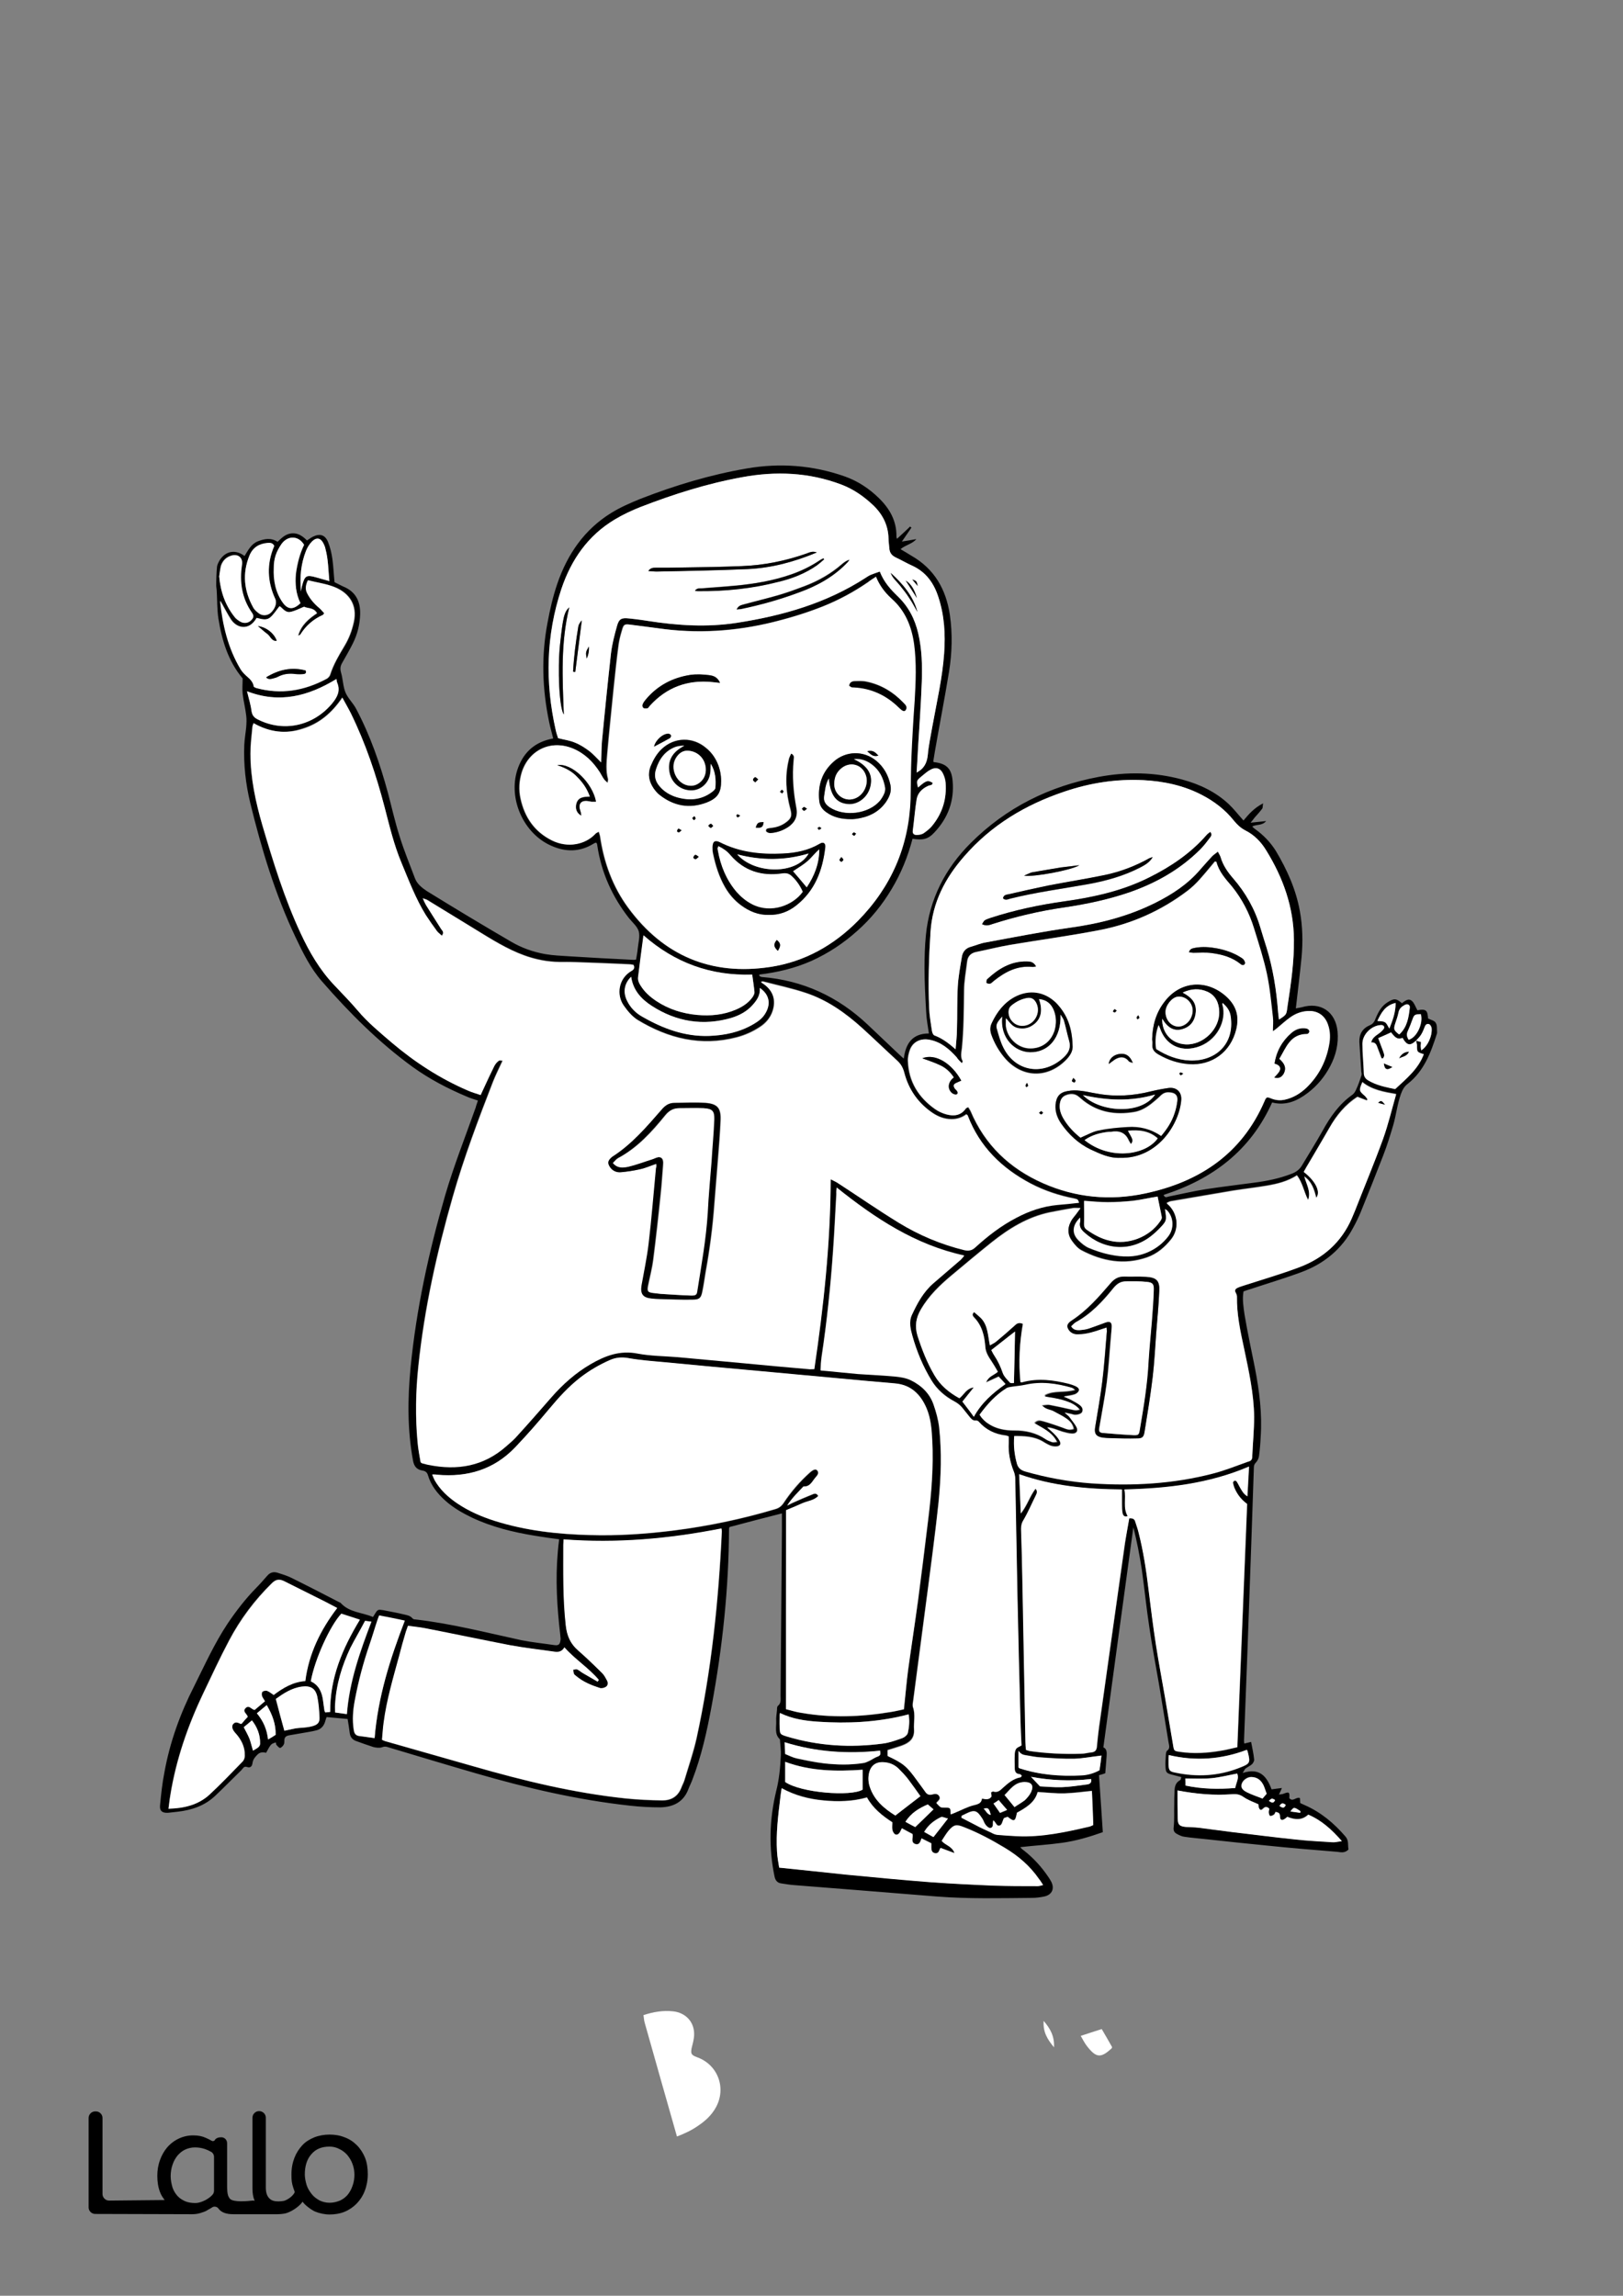 <?xml version="1.0" encoding="utf-8"?>
<!-- Generator: Adobe Illustrator 24.0.3, SVG Export Plug-In . SVG Version: 6.00 Build 0)  -->
<svg version="1.1" id="Layer_1" data-layer="Layer_1" xmlns="http://www.w3.org/2000/svg" xmlns:xlink="http://www.w3.org/1999/xlink" x="0px" y="0px"
	 viewBox="0 0 595.3 841.9" style="enable-background:new 0 0 595.3 841.9;" xml:space="preserve">
<rect x="0" y="0" width="595.3" height="841.9" fill="#808080" stroke="none"/>
<style type="text/css">
	.st0{fill:#FFFFFF;}
</style>

<g id="Color">
<path d="M133.9,791.3c-0.7-1.7-1.7-3.3-3-4.6s-2.8-2.3-4.5-2.9c-1.7-0.7-3.6-1-5.5-1s-3.8,0.3-5.6,1c-1.7,0.7-3.2,1.6-4.4,2.9
	c-1.2,1.3-2.2,2.8-2.9,4.6c-0.7,1.8-1.1,3.8-1.1,6.1c0,2.2,0.1,3.2,0.7,5c0.2,0.5,0.5,1.4,0.5,1.5c-0.4,1.1-2.1,2.6-3.9,3.2
	c-0.7,0.1-1.3,0.2-2,0.2c-1.4,0-2.6-0.2-3.5-1.2c-0.8-0.9-1.2-2-1.2-4v-25.5c0-1.3-1.1-2.4-2.4-2.4H95c-1.3,0-2.4,1.1-2.4,2.4v25.9
	c0,1.7,0.2,3.1,0.7,4.3c0,0.1,0.1,0.2,0.1,0.3c-0.2-0.1-0.5-0.1-0.7-0.1c-1.9,0.2-6.9,0.7-8.3-0.6c-0.1-0.1-0.2-0.2-0.3-0.4
	c-0.8-1-0.8-3.2-0.8-4.5V786c0-1.1-0.7-2-1.8-2.2l0,0l0,0l0,0c-0.2,0-2-0.2-2.7,1l0,0c-0.2,0.4-0.8,0.5-1.1,0.3l0,0
	c-0.7-0.4-1.5-0.8-2.2-1.1c-1.3-0.6-2.8-0.9-4.4-0.9c-3.7-0.1-7.2,1.5-9.7,4.3c-1.2,1.4-2.1,3-2.7,4.7c-0.7,1.9-1,3.8-1,5.8
	c0,2.2,0.3,4.2,1,6c0.4,1.1,1,2,1.7,2.9L40,807c-1.3,0-2.4-1.1-2.4-2.4v-27.9c0-1.3-1.1-2.4-2.4-2.4h-0.3c-1.3,0-2.4,1.1-2.4,2.4
	v32.8c0,1.3,1.1,2.4,2.4,2.4l35.5,0.1c1,0,2-0.1,3-0.4c0.9-0.3,2-0.6,2.7-1.1c0.4-0.2,0.6-0.4,0.9-0.5c0.3-0.2,0.5-0.3,0.8-0.5
	c0.7-0.5,1.8-0.3,2.3,0.4c1.1,1.5,2.9,2.1,5.5,2.1h16c1.1,0,2.1-0.1,3.1-0.3c2-0.5,5-2.4,6.3-4.3c0-0.1-0.1,0.1,0,0
	c0.7,1.2,3.2,3,4.5,3.6c1.7,0.7,3.6,1.1,5.4,1.1c1.9,0,3.8-0.3,5.5-1c3.4-1.4,6.1-4.2,7.4-7.7c0.7-1.8,1.1-3.9,1.1-6.1
	C134.9,795.1,134.6,793.1,133.9,791.3z M78.5,803.4c0,0.5-0.2,1.1-0.6,1.5c-0.7,0.8-1.6,1.4-2.5,1.9c-1.2,0.6-2.4,1.1-3.8,1.1
	c-1.3,0-2.7-0.2-3.8-0.7c-1-0.5-1.9-1-2.7-1.9c-0.8-0.9-1.3-1.7-1.8-3c-0.4-1.4-0.7-2.8-0.7-4.2s0.2-2.9,0.7-4.3
	c0.4-1.2,1-2.3,1.8-3.3c0.8-0.9,1.7-1.7,2.8-2.2c1.1-0.5,2.3-0.8,3.6-0.8c1.3,0,2.5,0.2,3.7,0.6c0.8,0.3,1.5,0.6,2.2,1
	s1.1,1.1,1.1,1.9C78.5,791,78.5,803.4,78.5,803.4z M129.3,801.6c-0.4,1.2-1,2.3-1.8,3.3c-0.8,0.9-1.7,1.6-2.8,2.1
	c-1.2,0.5-2.5,0.8-3.8,0.8s-2.5-0.3-3.6-0.8c-1.1-0.6-2.1-1.3-2.9-2.3s-1.5-2.1-1.9-3.3c-0.4-1.3-0.7-2.7-0.7-4
	c0-3.1,0.8-5.6,2.4-7.4c1.6-1.9,3.8-2.8,6.7-2.8c1.2,0,2.5,0.3,3.6,0.9c1.1,0.5,2.1,1.3,2.9,2.2c0.8,1,1.5,2.1,1.9,3.3
	c0.5,1.3,0.7,2.6,0.7,4C130,798.8,129.8,800.3,129.3,801.6z"/>
<path class="st0" d="M396.4,746.6c2.8-0.9,5.1-1.7,7.7-2.5c1.2,2.1,2.6,4.4,3.8,6.6c-0.1,0.3-0.1,0.5-0.2,0.5
	c-3.9,3.6-5.6,3.5-8.9-0.7C397.9,749.4,397.2,748,396.4,746.6z"/>
<path class="st0" d="M382.8,741.1c2.5,2.9,4,5.7,3.8,9.7C384.2,747.9,382.5,745.2,382.8,741.1z"/>
<path class="st0" d="M248.3,783.5c-4-14-7.9-27.8-11.8-41.6c-0.3-0.9-0.3-1.9-0.5-2.9c3.6-1.2,7.2-1.8,10.9-1.4
	c4.6,0.5,7.8,3.9,7.7,8.5c0,1.6-0.5,3.3-0.9,4.9c-0.4,2.1-0.2,2.6,1.9,3.4c7.7,2.7,10.9,11.3,7,18.4c-1.6,2.9-3.9,5-6.6,6.8
	C253.6,781.3,250.9,782.5,248.3,783.5z"/>
<path d="M175.3,403.6c-1.5-0.5-2.9-0.9-4.2-1.5c-6.9-2.9-13.6-6.4-19.7-10.8c-12.4-9-23.2-19.8-33.3-31.4c-4.2-4.8-7-10.5-9.7-16.2
	c-7.5-15.8-12.5-32.4-16.6-49.2c-1.7-7-2.5-14.2-2.2-21.4c0.1-2.1,0.5-4.3,0.7-6.4c0.1-1.4,0.2-2.9,0-4.3c-0.3-2.7-1-5.3-1.3-8
	c-0.2-1.8,0-3.6,0-5.6c-5.3-6.3-7.6-13.9-8.9-22c-0.5-3.3-0.4-6.7-0.6-10c0-0.7-0.2-1.4-0.2-2.1c0-2.3,0.1-4.6,0.3-6.9
	c0.1-0.8,0.6-1.7,1-2.4c2.2-3.4,5.8-4,9.1-1.5c1.3-2.1,2.4-4.4,4.9-5.4c2.4-0.9,4.8-1.4,7.2,0.2c1.5-1.4,2.9-2.9,5.2-3.1
	c2.3-0.2,4,1,5.6,2.6c0.8-0.5,1.4-1,2.2-1.4c2.5-1.2,4.4-0.7,5.5,1.9c0.8,2,1.3,4.1,1.6,6.2c0.4,2.8,0.5,5.7,0.8,8.6
	c1.4,0.7,2.7,1.4,4.1,2c4,2,5.4,5.5,5.3,9.7c-0.1,3.8-1,7.4-2.7,10.8c-1.2,2.4-2.6,4.8-3.9,7.1c-0.7,1.2-0.8,2.2-0.4,3.6
	c0.7,2.4,0.7,5,1.6,7.2c0.9,2.2,2.8,3.9,3.9,6c5.2,9.8,8.8,20.2,11.7,30.9c1.4,5.3,2.6,10.7,4.3,16c1.6,5.2,3.7,10.2,5.6,15.3
	c0.8,2.1,2.6,3.5,4.4,4.7c10.2,6.3,20.5,12.5,30.8,18.5c3.9,2.3,8.1,3.8,12.6,4.6c2.9,0.5,5.9,0.6,8.8,0.8
	c7.8,0.5,15.6,0.9,23.5,1.3c0.2,0,0.5,0,1-0.1c0.2-1.3,0.5-2.6,0.6-3.9c0.2-2.1,0.9-4.5,0.4-6.4c-0.5-1.8-2.3-3.3-3.6-4.9
	c-6.1-7.8-10.1-16.6-11.6-26.5c0-0.3-0.1-0.6-0.2-0.9c0-0.1-0.1-0.1-0.3-0.3c-0.3,0.1-0.6,0.2-0.9,0.4c-5,3.1-10.2,3.1-15.4,0.8
	c-10.2-4.4-15.9-17.1-12.6-27.7c1.9-5.9,5.7-9.9,11.9-11.4c0.4-0.1,0.8-0.2,1.3-0.3c-0.5-2.1-1.1-4.1-1.5-6.1
	c-2.5-12-2.9-24.1-0.6-36.2c0.9-4.9,2-9.7,3.6-14.4c3.7-10.8,9.9-19.9,19.8-26c3.4-2.1,7.1-3.7,10.8-5.2
	c12.6-4.9,25.5-8.8,38.9-11.1c12.2-2.1,24.2-1.2,35.9,2.9c4.8,1.7,8.9,4.4,12.5,7.9c4,3.9,6.6,8.4,6.5,14.2c0,0.2,0.1,0.4,0.2,0.8
	c1.7-1.6,3.3-3,4.8-4.5c0.2,0.1,0.3,0.3,0.5,0.4c-1.1,1.6-2.2,3.2-3.5,5.1c2-0.3,3.6-0.6,5.3-0.9c-1.5,1.8-3.9,2.1-5.8,3.7
	c1.4,0.8,2.7,1.6,4,2.4c8.4,4.8,12.7,12.3,14.1,21.7c1,7,0.8,13.9-0.3,20.8c-1.6,9.8-3.5,19.5-5.2,29.3c-0.2,1.2-0.4,2.5-0.6,3.7
	c0.2,0.1,0.2,0.2,0.3,0.2c4.5,0.5,6.4,2.3,6.8,6.8c0.7,7.4-1.7,13.7-6.7,19c-2.3,2.5-4.3,2.9-8,2.3c-1.7,6.5-4.2,12.7-7.7,18.5
	c-3.4,5.7-7.6,10.9-12.6,15.3c-5,4.5-10.6,8.2-16.8,11c-6.1,2.7-12.5,4.2-19.1,5c0,0.2,0,0.3,0,0.5c0.3,0.1,0.6,0.4,1,0.4
	c15,1.2,27.9,7.2,38.8,17.5c3.8,3.6,7.7,7.3,11.5,10.9c0.5,0.4,0.9,0.9,1.7,1.5c0.7-5.6,3.2-9.2,9.2-9.2c-0.4-2.8-0.9-5.4-1-8
	c-0.3-5.3-0.6-10.5-0.6-15.8c0-4.1,0.1-8.2,0.5-12.2c1.3-13.3,7.1-24.5,16.4-33.8c13.1-13.1,28.9-20.9,47-24.3
	c10.3-1.9,20.5-1.8,30.7,1c6.3,1.7,12.2,4.5,17,9c1.9,1.8,3.5,3.9,5.4,6c1.9-2.3,3.9-4.6,7.2-6.3c-0.2,1-0.1,1.6-0.3,1.9
	c-0.9,1.2-1.8,2.2-2.8,3.3c-0.4,0.5-0.8,1.1-1.5,1.9c2-0.2,3.6-0.4,5.7-0.6c-1.5,1.8-3.5,1.1-5.1,2c0.4,0.4,0.7,0.7,1,0.9
	c3.1,2.2,5.7,4.9,7.7,8.1c4.1,6.9,7.4,14.2,8.8,22.2c1,5.5,1.1,11.2,0.6,16.7c-0.6,6.2-1.4,12.4-2.1,18.8c0.6-0.1,1.1-0.2,1.6-0.3
	c0.2,0,0.3-0.1,0.5-0.1c7-2.1,12.5,1.6,13.2,8.9c0.4,4.5-0.6,8.7-2.7,12.7c-2,3.8-4.7,7.1-8.1,9.7c-3.9,3-8.1,4.9-13.2,3.6
	c-7.9,17.6-21.8,28.1-39.8,33.9c0.5,1.3,1.3,0.7,1.9,0.6c4.5-0.9,9.1-2,13.6-2.7c5.9-0.9,11.9-1.6,17.8-2.4
	c4.6-0.6,9.1-1.5,13.5-3.2c1.7-0.6,3.1-1.6,4-3.2c2.5-4.2,5.1-8.3,7.5-12.6c2.8-5.1,6.1-9.8,10.9-13.2c0.6-0.4,1.1-1.2,1.4-1.9
	c0.8-1.7,1.4-3.5,2-5.3c0.1-0.4,0-0.9-0.1-1.4c-0.2-3.6-0.5-7.2-0.7-10.8c-0.1-2.9,1.2-5,3.8-6.1c1.3-0.5,1.8-1.5,2.2-2.6
	c1-2.4,2.2-4.6,4.6-6c2.2-1.3,2.9-1.3,5,0.5c1.1-0.8,2.4-2,3.7-0.8c0.9,0.8,1.3,2.2,2,3.4c3.4-0.7,3.7,0.3,3.9,3
	c1,0.5,2.4,0.8,2.8,1.6c0.6,0.9,0.4,2.3,0.5,3.4c0,0.2,0,0.5-0.1,0.7c-2.2,6.9-4.7,13.6-10.7,18.3c-1.3,1-1.9,2.2-2.5,3.8
	c-1.3,3.7-1.7,7.6-2.8,11.4c-1.1,3.7-2.2,7.3-3.6,10.9c-2.7,7-5.5,14-8.3,20.9c-0.8,1.9-1.7,3.8-2.7,5.6c-4.2,8-10.7,13.3-19,16.4
	c-6.2,2.3-12.6,4.2-18.9,6.3c-0.8,0.2-1.5,0.5-2.4,0.8c-0.5,2.9,0,5.8,0.4,8.6c1.1,6.5,2.5,13,3.8,19.5c1.6,8.3,2.7,16.7,2.1,25.3
	c-0.1,2.3-0.3,4.6-0.6,6.9c-0.1,0.9-0.6,1.9-1.2,2.5c-0.6,0.6-0.7,1.2-0.7,1.9c-0.3,8.9-0.6,17.7-0.9,26.6c-0.5,14-1,28-1.5,42
	c-0.4,10.4-0.8,20.8-1.2,31.2c0,0.4,0,0.8,0.1,1.3c0.8-0.2,1.6-0.4,2.5-0.6c0.4,2.2,0.9,4.3,1.1,6.4c0.1,0.6-0.4,1.4-0.8,1.8
	c-0.7,0.6-1.6,1-2.4,1.6c-0.3,0.3-0.5,0.8-1,1.6c6.3-2.1,8.9,1.4,10.6,6c1.3-0.2,2.3-0.3,3.8-0.5c-0.4,1-0.7,1.5-1.1,2.4
	c0.7-0.1,1.3-0.1,1.7-0.3c2-0.8,2.3-0.6,2.1,1.6c1.3,1.6,2.5-0.6,3.9,0c0,0.5,0.1,1.1,0.1,1.8c0.5,0.3,1.1,0.5,1.7,0.8
	c5.9,2.6,10.7,6.6,14.9,11.5c1.3,1.5,0.8,3.1,1.1,4.6c0.1,0.3-1,1-1.6,1.1c-0.8,0.2-1.7,0-2.6-0.1c-8.6-0.7-17.2-1.4-25.8-2.3
	c-7.3-0.7-14.6-1.5-22-2.3c-2.7-0.3-5.4-0.5-8.1-0.9c-1-0.1-2-0.6-2.9-1.1c-0.9-0.5-1.3-1.2-1.1-2.5c0.3-2.8,0.1-5.7,0.2-8.6
	c0-1.4,0-2.7,0.1-4.1c0-1.8,0.2-3.5,2.1-4.5c0.2-0.1,0.2-0.5,0.4-1.1c-1.2-0.3-2.4-0.6-3.5-0.9c-1.9-0.5-2.2-0.8-2.3-2.8
	c-0.1-1.4,0-2.7,0.1-4.1c0-0.6,0.1-1.5,0.4-1.8c1.3-0.9,0.8-2,0.6-3.2c-1.2-7.1-2.3-14.2-3.5-21.3c-1.2-6.9-2.5-13.7-3.5-20.6
	c-1.1-7.1-1.8-14.3-2.8-21.4c-0.8-5.2-1.8-10.4-3.1-15.5c-3.7,26.8-7.3,53.7-11,80.7c1.2,0.5,1.3,1.7,1.2,3.1
	c-0.2,2.1-0.3,4.3-0.5,6.4c-0.8,0.3-1.5,0.5-2.3,0.7c0.5,6.9,0.9,13.8,1.4,20.9c-4.8,1.7-9.8,3.2-14.9,3.9c-5,0.7-10.2,1-15.4,1.6
	c0.4,0.4,0.7,0.8,1.2,1.1c3.6,2.8,6.6,6.1,9.1,9.8c0.4,0.6,0.8,1.2,1.1,1.8c1.3,2.6,0.2,4.8-2.6,5.4c-1.5,0.3-3,0.5-4.5,0.5
	c-11.6,0.1-23.2,0.4-34.8-0.5c-10.4-0.8-20.7-1.7-31.1-2.5c-7.2-0.6-14.4-1.1-21.5-1.7c-1.5-0.1-3-0.4-4.5-0.6
	c-1.5-0.2-2.2-1.1-2.5-2.5c-2.2-10.5-1.9-21,0.6-31.4c1.1-4.3,1.5-8.6,1.7-13c0.1-1.8-0.2-3.7-0.3-5.5c0-0.2,0-0.4-0.1-0.5
	c-2-1.9-1.2-4.4-1.3-6.7c-0.1-1.3,0.2-2.7,0.3-4.1c0-0.5,0-1.1,0.3-1.4c1.3-1,1-2.4,1-3.7c0.2-20.2,0.3-40.3,0.5-60.5
	c0-2.1,0-4.1,0-6.4c-6.4,1.6-12.8,3.3-19.2,5c-0.1,0.2-0.2,0.4-0.2,0.6c-0.1,21.9-2.4,43.6-6.4,65.1c-1.7,9.2-3.7,18.3-7.1,27.1
	c-0.4,1.1-1,2.2-1.4,3.3c-1.8,4.8-5.6,6.6-10.3,6.7c-3.7,0-7.4-0.2-11-0.6c-19.3-2.1-38.1-6.5-56.7-11.9c-10.7-3.1-21.3-6.3-32-9.5
	c-0.8-0.3-1.5-0.4-2.5,0c-0.8,0.3-2.1,0.1-3-0.1c-2.2-0.7-4.4-1.5-6.6-2.3c-1.2-0.5-1.9-1.4-2.1-2.7c-0.2-1.7-0.5-3.5-0.8-5.3
	c-2.6-0.2-5.1-0.5-7.7-0.7c-0.2,0.6-0.4,1-0.5,1.5c-0.5,1.8-1.6,3-3.4,3.4c-1.5,0.4-3.1,0.6-4.7,0.9c-1.7,0.3-3.5,0.6-5.2,0.9
	c-1.1,0.2-1.7,0.7-1.7,1.9c0,0.5,0,1.2-0.3,1.6c-0.3,0.5-0.9,1.1-1.3,1.1c-0.4,0-0.9-0.7-1.3-1.1c-0.2-0.2-0.1-0.6-0.2-0.9
	c-1.8,0.5-1.8,0.5-3.6,3.8c-1.2-0.3-2.3-0.3-3.3,0.8c-0.9,0.9-1.5,1.7-1.7,3c-0.1,1-0.7,1.9-2,1.4c-1.2-0.4-1.5,0.6-2.1,1.2
	c-3.2,3.1-6.3,6.3-9.6,9.4c-3.8,3.6-8.5,5.2-13.7,5.8c-1.2,0.1-2.4,0.3-3.6,0.4c-2.1,0.1-3.1-0.7-2.9-2.7c0.4-4.1,0.8-8.1,1.6-12.1
	c2-11.1,5.8-21.6,10.9-31.6c3.9-7.8,7.5-15.8,12.3-23c3.1-4.6,6.5-9,10.3-12.9c1.5-1.5,2.8-3,4.2-4.6c1.1-1.3,2.4-1.6,3.9-1.1
	c1.6,0.5,3.2,1,4.7,1.7c5.9,2.9,11.7,5.9,17.5,8.9c0.4,0.2,0.8,0.3,1,0.6c3.2,3.4,7.8,3.3,11.7,5c0.3-0.5,0.5-0.8,0.7-1.1
	c1-1.7,1.2-1.7,3.1-1.4c2.4,0.5,4.9,0.9,7.3,1.5c1.2,0.3,2.5,0.4,3.4,1.5c0.2,0.3,0.7,0.4,1.1,0.4c13.1,1.5,25.9,4.8,38.8,7.6
	c4,0.8,8.1,1.2,12.1,1.8c1.9,0.3,2.1-0.6,2.3-1.9c0.1-0.6-0.1-1.3-0.1-1.9c-1.2-10.1-1.8-20.2-0.9-30.4c0.1-1.5,0.3-3,0.5-4.6
	c-3.1-0.4-6-0.8-8.9-1.3c-8-1.3-15.8-3.2-23.2-6.7c-3.5-1.7-6.8-3.6-9.7-6.2c-2.8-2.5-5.2-5.5-6.3-9.2c-0.3-1.1-0.9-1.6-2-1.8
	c-2.1-0.3-3.1-1.5-3.5-3.6c-2.1-11.4-2-22.7-0.9-34.2c2.1-21.5,6.7-42.5,12.7-63.2c3.2-10.9,7.4-21.5,11.2-32.2
	C174.6,405.5,175,404.6,175.3,403.6z M519.4,381.6c-2.1,2-3.4,1.8-4.9-1c-2,0.9-3.1-0.5-4.2-2c-1.5,0.7-3,1.3-4.7,2.1
	c0.4,1.1,0.7,1.9,1,2.7c0.4,1.1,0.9,2.2,1.2,3.4c0.1,0.4-0.3,0.9-0.4,1.3c-0.2,0-0.4,0-0.6,0c-0.5-1.2-0.9-2.5-1.4-3.7
	c-0.4-1.1-0.7-2.3-2.4-2.1c0.4-1.7,1.6-2.4,2.7-3.2c0.7-0.5,1.4-1.1,1.9-1.8c0.5-0.7,0-1.5-0.9-1.4c-3.5,0.1-7,3.4-6.9,6.9
	c0,3.5,0.5,7,0.5,10.5c0,1.4,0.5,2.2,1.6,2.9c3.1,1.9,6.7,2.6,9.9,3.2c4.2-3.9,8.5-7.4,10.5-12.8c-2.5-0.8-2.5-0.8-2.5-3.4
	C519.6,382.7,519.5,382.1,519.4,381.6c0.6,0.2,1.1,0.3,1.8,0.5c0,0.6-0.1,1-0.1,1.5c0,0.5,0.1,1,0.2,1.6c2.4-1.6,4.1-5.4,3.8-8.2
	c-0.1-0.5-0.4-1.3-0.9-1.4c-0.7-0.3-1.3,0.1-1.6,0.9c-0.4,1-0.8,2.1-1.4,3C520.7,380.3,520,381,519.4,381.6z M93,265.2
	c-0.2,0.6-0.4,1.1-0.5,1.5c-0.3,3.2-0.7,6.4-0.7,9.5c0,9,1.9,17.8,4.4,26.4c3.9,13.4,8,26.8,14,39.5c3.2,6.9,7,13.5,12.3,19
	c2.9,3.1,5.9,6.1,8.6,9.3c3.7,4.4,8.1,8,12.4,11.7c8.4,7.2,17.7,13.2,27.9,17.6c1.5,0.7,3.1,1.1,4.8,1.7c0.5-1.1,0.8-2,1.3-2.8
	c1.2-2.6,2.4-5.2,3.7-7.8c0.4-0.8,1-1.4,1.7-2c0.3-0.2,0.9,0,1.4,0c-1.3,2.8-2.5,5.2-3.5,7.7c-5.4,13.9-10.7,27.9-14.8,42.3
	c-5.8,20.3-10.4,40.9-12.6,62c-1,9.3-1.1,18.7-0.3,28c0.2,2.5,0.8,5,1.1,7.3c0.5,0.2,0.6,0.4,0.7,0.4c0.7,0.2,1.4,0.4,2.1,0.5
	c10.6,2.2,20.4,0.5,28.7-6.9c1.4-1.2,2.8-2.4,4-3.8c4.2-4.6,8.3-9.3,12.4-14c4.1-4.8,8.9-9,14.4-12.2c5.3-3.1,10.8-5.2,17.3-3.9
	c4.8,0.9,9.7,0.9,14.6,1.3c8,0.7,15.9,1.5,23.9,2.2c8,0.7,16.1,1.5,24.1,2.2c0.7,0.1,1.4,0,2.2,0c3.4-23,6-45.9,6-69.6
	c1.3,0.7,2.1,1,2.8,1.5c7.4,4.8,14.6,9.8,22.1,14.4c7.5,4.6,15.6,8.1,24.2,10.1c1.6,0.4,2.7,0.1,3.9-1c4.6-4.2,9.5-8,15.1-10.9
	c4.7-2.5,9.7-4.2,15-4.7c2.7-0.3,5.3-0.5,8-0.8c-0.4-1.2-0.4-1.2-1.7-1.5c-5.6-1.1-11-2.9-16-5.5c-10.6-5.6-18.8-13.5-23.1-24.9
	c-0.1-0.2-0.3-0.3-0.5-0.5c-1.6,1.2-3.4,1.8-5.4,1.8c-2.6,0-4.9-0.9-7-2.3c-5.3-3.6-8.8-8.6-10.4-14.8c-0.4-1.7-1.2-3.1-2.5-4.3
	c-4.3-4-8.6-8.1-13-12.1c-6.1-5.5-12.8-10.2-20.6-12.8c-5.1-1.7-10.5-2.9-15.7-4.2c-0.2,0-0.4,0.1-0.8,0.2c0.6,0.4,1,0.6,1.3,0.9
	c3.3,2.5,4.3,5.9,3,9.8c-0.8,2.4-2.4,4.3-4.5,5.7c-2.7,1.8-5.6,3.1-8.7,3.9c-13.1,3.4-25,0.4-36.3-6.4c-2-1.2-3.7-3.3-5.1-5.3
	c-2.8-4-1.9-10,2.8-12.7c0.9-0.5,1.3-1.1,0.8-2.2c-0.6-0.1-1.1-0.2-1.6-0.2c-6.7-0.3-13.4-0.6-20.1-0.8c-2.4-0.1-4.8,0.1-7.2-0.1
	c-2.1-0.1-4.1-0.4-6.2-0.9c-6.7-1.5-12.7-4.8-18.5-8.3c-7.3-4.4-14.6-8.9-21.9-13.4c-0.4-0.3-0.9-0.3-1.8-0.7
	c0.5,1.1,0.8,1.9,1.2,2.5c1.8,2.9,3.6,5.8,5.5,8.7c0.4,0.7,1.3,1.3,0.3,2.5c-0.7-0.6-1.4-1-1.8-1.7c-1.4-1.9-2.8-3.9-4.1-5.9
	c-3.7-6-6.2-12.6-8.9-19.1c-2.7-6.6-4.4-13.5-6.2-20.4c-3.1-11.9-7-23.4-12.4-34.5c-0.9-1.8-1.9-3.6-3.1-5.7
	c-3.7,5.6-8.3,9.5-14.5,11.4C104.8,269.3,98.8,268.5,93,265.2z M288.3,626.8c2,0.5,3.8,1.1,5.7,1.4c10.9,1.9,21.8,1.5,32.7-0.3
	c1.7-0.3,3.4-0.7,4.9-1c0.5-5.2,0.9-10,1.6-14.8c1.1-8.4,2.4-16.8,3.6-25.2c1.3-9.8,2.5-19.7,3.7-29.5c1.2-9.7,2-19.4,1.5-29.2
	c-0.2-3.9-0.5-7.9-2-11.5c-2.1-5.2-5.7-8.8-11.7-9.3c-7.4-0.7-14.8-1.4-22.2-2c-9.4-0.9-18.8-1.7-28.2-2.6
	c-11.5-1.1-22.9-2.1-34.4-3.2c-4.4-0.4-8.8-0.8-13.1-1.5c-2.3-0.4-4.4-0.2-6.5,0.7c-3.9,1.7-7.6,3.8-10.9,6.4
	c-4.3,3.4-8,7.4-11.5,11.6c-4,4.8-8.1,9.5-12.4,14c-7.8,8.1-17.5,11-28.6,10.1c-0.5,0-1.1-0.1-1.9-0.1c0.4,0.9,0.6,1.5,0.9,2.1
	c2,3.6,4.9,6.3,8.3,8.5c4.2,2.8,8.8,4.8,13.7,6.4c11.4,3.6,23.1,4.9,35,5.2c10.3,0.3,20.6-0.4,30.9-1.7c12.6-1.6,24.9-4.2,37-7.8
	c1.4-0.4,2.3-1.1,3.1-2.3c2.8-4.1,6-7.9,9.7-11.2c1.3-1.1,2.2-1.3,2.7-0.6c0.7,1.1-0.1,1.8-0.7,2.5c-1.2,1.4-2,3.5-4.4,3.3
	c-2,2.1-4.1,4.1-6,7c1.1-0.5,1.6-0.8,2.2-1.1c2.3-1,4.5-2,6.8-2.9c0.7-0.3,1.7-0.8,2.4,0.5c-1.5,1.6-3.8,1.8-5.7,2.6
	c-2,0.9-4.1,1.7-6.1,2.6C288.3,578.1,288.3,602.2,288.3,626.8z M321.3,211.5c-1.2,0.8-2.2,1.4-3.2,2.1c-5.1,3.5-10.5,6.4-16.2,8.7
	c-6,2.4-12.1,4.2-18.3,5.8c-14,3.4-28.1,4.3-42.4,2.3c-3.3-0.5-6.7-0.9-10-1.3c-2.3-0.3-2.6-0.2-3.2,2.1c-0.5,1.7-0.9,3.4-1.2,5.1
	c-0.7,5.2-1.2,10.5-1.8,15.7c-0.8,8.2-1.7,16.4-2.4,24.6c-0.3,3-0.6,6.1,0.3,9.1c0.1,0.3-0.1,0.7-0.2,1.4c-0.6-0.6-1.1-0.9-1.3-1.3
	c-0.5-0.8-1-1.7-1.5-2.5c-2.4-3.9-5.6-7-9.9-8.8c-7.9-3.3-16,0.4-18.7,8.6c-1,3.2-1.2,6.4-0.5,9.7c1.5,6.9,5.1,12.2,11.5,15.4
	c5.8,2.9,12.1,1.5,15.8-2.3c0.3-0.4,0.9-0.5,1.4-0.9c0.2,0.8,0.5,1.3,0.5,1.8c1.4,9.5,4.6,18.3,10.3,26.1c13,17.6,30.5,25,52.1,21.7
	c12.6-1.9,23.3-7.9,32.1-16.9c12.2-12.4,18.7-27.3,19.3-44.7c0.2-5.1,0.1-10.2,0.3-15.3c0.3-6.9,0.7-13.9,1.2-20.8
	c0.5-6.9,0.8-13.7-0.2-20.6c-0.9-6.5-3.2-12.4-8.3-16.8C324.6,217.3,322.7,214.8,321.3,211.5z M353,514c1.5,1.9,2.8,3.6,4.2,5.4
	c2.8-5.1,6.9-8.7,11.6-12c-1-1.1-1.8-1.9-2.5-2.7c-1.5,0.7-2.9,1.3-4.6,2.1c0.9-2.3,2.8-2.7,4.3-3.9c-0.8-1.3-1.5-2.6-2.3-3.8
	c-1.1-1.7-2.2-3.4-2.3-5.4c-0.3-4-1.2-7.7-4.1-10.7c-0.4-0.5-1-1.1,0-2c0.9,0.7,1.8,1.4,2.6,2.3c2.5,2.7,2.5,6.3,3.2,9.9
	c1-0.6,1.7-0.9,2.3-1.4c2.3-1.9,4.5-3.9,6.7-5.8c0.8-0.7,1.5-1.5,3.1-0.7c-1.3,7-1.7,14.2-0.9,21.4c0.2,0,0.5,0.1,0.7,0
	c5.8-1.6,11.4-0.8,17.1,0.6c0.8,0.2,1.5,0.5,2.3,0.8c0.8,0.3,1.6,0.9,1.3,1.8c-0.2,0.6-0.9,1.1-1.5,1.3c-1.1,0.4-2.4,0.5-4,0.8
	c1.1,0.5,1.8,0.8,2.5,1.1c1.1,0.6,2.1,1.1,3.1,1.8c0.8,0.6,1.6,1.4,1.2,2.6c-0.2,0.8-1.7,1.3-2.9,1.2c-0.4,0-0.8-0.2-1.2-0.3
	c-0.7-0.1-1.4-0.3-2.4-0.5c0.8,0.7,1.3,1,1.7,1.5c1,1.2,2.1,2.4,2.7,3.9c0.7,1.4-0.1,2.3-1.7,2.3c-1.2-0.1-2.3-0.4-3.5-0.7
	c-1.8-0.5-3.4-1.4-5.6-1.6c1.1,1,2.1,1.8,2.9,2.7c0.6,0.7,1.2,1.5,1.7,2.3c0.6,1.1,0.1,1.9-1.1,2c-0.8,0.1-1.6-0.1-2.3-0.3
	c-1-0.4-1.9-0.9-2.8-1.5c-3.3-1.9-6.8-2-10.5-2c-0.2,3.6,0.1,6.9,1,10.1c0.4,1.6,1.3,2.3,2.9,2.8c8,2.4,16.2,3.8,24.5,4.4
	c15,1.1,29.9,0.2,44.5-3.6c4.3-1.1,8.5-2.8,12.7-4.3c0.8-0.3,1.6-0.6,1.7-1.7c0.2-4.9,0.7-9.9,0.7-14.8c-0.1-8.5-1.9-16.8-3.7-25.1
	c-1.3-6.3-2.7-12.5-2.6-19c0-0.4-0.2-0.9-0.4-1.3c-0.6-0.9-0.2-1.5,0.6-1.9c0.8-0.4,1.6-0.6,2.5-0.9c6.8-2.2,13.6-4.2,20.3-6.7
	c8.7-3.3,15.3-9.1,19.1-17.8c0.4-1,0.9-2,1.3-3.1c3.4-8.7,7-17.3,10.2-26.1c1.9-5.3,3.2-10.8,4.8-16.4c-4.5-0.8-8.8-1.5-12.4-4.4
	c-1.3,3.1-1.3,3.1,1,5.1c0.4,0.3,0.6,0.8,0.9,1.2c-0.1,0.1-0.2,0.3-0.3,0.4c-1.1-0.4-2.3-0.8-3.4-1.3c-4.5,2.8-7.7,6.8-10.3,11.4
	c-2.8,4.8-5.6,9.7-8.5,14.5c-0.3,0.5-0.6,1.1-0.9,1.6c4.3,3.2,6.3,7.3,4.6,9.5c-0.7-2.9-1.5-5.7-4.4-7.8c0.9,3.1,2.5,5.6,1.4,8.6
	c-1.6-2.9-2-6.3-4.1-9c-3.4,2.2-7.2,3.2-11.1,3.8c-4.1,0.7-8.2,1.2-12.3,1.8c-7.6,1.3-15.3,2.6-22.9,3.9c-0.5,0.1-0.9,0.4-1.5,0.6
	c0.5,0.4,0.8,0.7,1,1c3.2,3.4,3.6,8.6,0.7,12.3c-2.4,3-5.2,5.4-8.9,6.7c-8.4,2.9-16.4,1.4-24-2.6c-1.4-0.7-2.5-2-3.4-3.3
	c-1.7-2.2-1.9-4.8-0.6-7.2c0.6-1.3,1.7-2.3,2.5-3.5c0.3-0.4,0.6-0.8,1.1-1.5c-1.1,0-1.9-0.1-2.7,0c-2.9,0.5-5.8,1-8.7,1.6
	c-8,1.7-14.8,5.9-21.1,10.9c-5,4-9.9,8.1-14.8,12.2c-4.3,3.6-8.3,7.4-11.2,12.4c-1.8,3.2-2.3,6.3-1.3,9.6c1.6,5,3.5,9.9,6.2,14.5
	c2.2,3.8,5.4,6.4,9.2,8.5c1.7-1.3,2.5-3.5,5.3-4C355.6,510.8,354.3,512.4,353,514z M352.8,389.9c-0.8-0.8-1.5-1.5-2.1-2.2
	c-2.7-3-5.7-5.5-9.9-6.4c-3.1-0.6-5.9,0.6-7.1,3.5c-0.5,1.4-0.9,3-0.8,4.4c0.3,7.5,3.9,13.2,9.9,17.5c1.3,0.9,2.8,1.6,4.3,2
	c2.7,0.7,5.3,0.4,7-2.2c0.2-0.2,0.5-0.3,0.9-0.5c0.3,0.6,0.6,1,0.9,1.5c5.3,12.4,14.3,21,26.5,26.4c12,5.3,24.6,6.5,37.3,3.8
	c20-4.2,35.5-14.5,43.9-33.8c0.7-1.7,0.9-1.8,2.7-1c1.5,0.6,3.1,0.8,4.7,0.4c3.2-0.7,5.8-2.3,8.1-4.5c4.4-4.3,7-9.5,8.2-15.5
	c0.5-2.5,0.5-5.1-0.4-7.6c-1.3-3.5-4.1-5.3-7.8-4.9c-2.2,0.2-4.2,1-6,2.3c-1.7,1.3-3.3,2.7-5,4.1c-0.4,0.4-0.9,0.7-1.4,1
	c0-1.9,0.2-3.5,0-5.2c-0.6-5.3-1.1-10.7-2.2-15.9c-1.2-5.6-3-11.1-4.7-16.6c-1.7-5.6-4.4-10.8-8.1-15.4c-2.3-2.8-4.8-5.4-5.7-9
	c0-0.1-0.2-0.1-0.5-0.2c-0.5,0.6-1,1.2-1.5,1.8c-2.7,3.2-5.2,6.5-8.6,9c-9.7,7.3-20.5,12.2-32.3,14.4c-10.8,2.1-21.8,3.5-32.7,5.4
	c-4.2,0.7-8.3,1.7-12.4,2.6c-2.1,0.4-3.2,1.7-3.4,3.7c-0.4,3.5-1.1,7-1.1,10.5c-0.1,7-0.1,14.1-0.8,21.1c-0.2,1.6-0.6,3.3,0.3,4.8
	C353.2,389.2,353,389.4,352.8,389.9z M219.2,616.7c0.2-0.2,0.3-0.4,0.5-0.6c-3.7-4.4-8.7-7.4-12.6-11.9c-0.9,1.6-2.2,1.8-3.6,1.6
	c-5.5-0.8-10.9-1.4-16.4-2.4c-10.4-1.9-20.7-4.1-31-6.2c-2.1-0.4-4.2-0.6-6.4-0.9c-0.4,1-0.7,1.8-0.9,2.7c-0.8,2.8-1.6,5.5-2.3,8.3
	c-2.1,8.1-4.6,16.2-5.7,24.5c-0.3,2.1-0.4,4.2-0.6,6.3c0.6,0.3,0.9,0.4,1.2,0.5c10.8,3.1,21.5,6.1,32.3,9.2
	c18.4,5.3,36.9,9.8,56,11.8c4.4,0.5,8.8,0.7,13.2,0.7c3.2,0.1,5.7-1.3,7-4.5c0.4-1,0.9-1.9,1.2-2.9c1.6-5.2,3.4-10.4,4.5-15.6
	c5.4-24.8,8-49.9,9.2-75.2c0-0.5-0.1-0.9-0.1-1.5c-19.2,3.8-38.4,5.5-57.9,4c-0.1,0.9-0.1,1.4-0.1,2c0,9.8-0.2,19.7,0.9,29.5
	c0.4,3.8,1.7,6.8,4.5,9.2c1,0.9,2,1.8,3,2.7c2,1.9,4,3.7,5.9,5.7c0.7,0.7,1.2,1.7,1.7,2.6c0.4,0.9,0.4,1.9-0.4,2.4
	c-0.6,0.4-1.6,0.6-2.2,0.4c-3.1-1-6.2-2.3-8.7-4.4c-0.3-0.3-0.7-0.5-0.8-0.8c-0.2-0.5-0.2-1-0.3-1.5c0.5-0.1,1.1-0.3,1.5-0.1
	c0.7,0.3,1.3,0.9,2,1.3C215.5,614.6,217.3,615.6,219.2,616.7z M306.9,435.5c-0.1,1-0.2,1.6-0.2,2.2c-0.4,6.9-0.7,13.9-1.2,20.8
	c-0.9,13-2.2,26-4.2,38.9c-0.2,1.6-0.3,3.3-0.4,5c4.8,0.5,9.2,1,13.7,1.3c4.5,0.4,8.9,0.5,13.4,0.9c2,0.2,4.2,0.5,6,1.4
	c3.9,1.9,7,4.8,8.4,9.1c0.9,2.6,1.6,5.4,2,8.1c1,9.2,0.7,18.4-0.2,27.5c-0.6,6.2-1.4,12.4-2.2,18.6c-1,8.2-2.1,16.3-3.2,24.5
	c-1.3,9.9-2.6,19.8-3.9,29.7c-0.1,0.8-0.3,1.7-0.1,2.4c1,2.8,0.2,5.5,0.4,8.3c0.2,3.2-1.7,4.8-4.4,5.8c-1.2,0.4-2.4,0.8-3.7,1.2
	c-0.5,0.2-1,0.3-1.6,0.5c0,0.8,0,1.5,0,2.1c5.9,2.9,7,3.8,11,9.3c0.9,1.2,1.9,2.4,2.7,3.7c0.7,1,1.4,1.4,2.6,1.1
	c0.9-0.3,2-0.3,2.6,0.6c0.7,1.1-0.3,1.7-0.9,2.4c0,0.1-0.1,0.1-0.1,0.2c1.5,1.6,1.5,1.6,2.7,1.6c2.5,0.1,2.5,0.1,2.5,2.5
	c0.5-0.2,0.9-0.3,1.3-0.5c2.4-1,4.7-2.3,7.3-2.9c1.5-0.4,2.6-0.6,2.9-2.4c1.4,0.3,2.7,0.5,3.5-0.8c-0.1-0.5-0.2-1-0.2-1.5
	c0.4-0.1,0.6-0.4,0.8-0.3c1.5,0.5,2.5-0.3,3.5-1.3c1.9-1.7,3.8-3.4,6.5-3.9c0.2,0,0.3-0.4,0.5-0.6c-0.3-0.2-0.5-0.5-0.7-0.5
	c-1.6-0.1-2-1.1-1.9-2.4c0-1.5-0.1-3,0-4.6c0-0.8,0.1-1.7,0.5-2.3c0.4-0.6,1.2-0.8,2-1.3c-0.1-3.1-0.3-6.3-0.4-9.5
	c-0.4-15.2-0.8-30.4-1.1-45.6c-0.3-14.2-0.5-28.3-0.8-42.5c0-1-0.2-2.1-0.6-3c-1.3-3.3-2-6.7-1.8-10.3c0-0.8,0-1.6,0-2.4
	c-0.5-0.1-0.7-0.3-1.1-0.3c-3.9-0.4-7.2-2-9.8-5c-0.2-0.3-0.7-0.5-1-0.5c-1.2,0.2-1.8-0.6-2.4-1.3c-0.8-1-1.6-2-2.4-3
	c-0.9-1.2-1.9-2-3.2-2.7c-3.4-1.8-6.3-4.4-8.4-7.7c-3.1-5.1-5.4-10.5-7-16.3c-0.7-2.5-1.4-5.2-0.2-7.8c2-4.3,4.3-8.4,7.9-11.6
	c3.3-2.9,6.7-5.7,10-8.6c0.4-0.4,0.8-0.9,1.3-1.5C335.7,456.5,321,446.8,306.9,435.5z M414.2,556.8c1.5-0.2,2,0.5,2.3,1.4
	c0.4,1.3,0.9,2.6,1.2,3.9c1.7,6.8,2.7,13.6,3.6,20.5c0.8,7,1.7,14,2.8,20.9c1,6.4,2.2,12.8,3.3,19.1c1,5.9,2,11.8,3,17.7
	c0.3,1.9,0.4,1.9,2.4,2.2c5,0.8,10.1,0.5,15-0.4c2-0.3,4-0.9,6.1-1.3c1.2-29.9,2.4-59.6,3.6-89.2c-2.2-1.6-3.7-3.6-4.7-6
	c-0.2-0.6-0.4-1.2-0.5-1.8c0-0.2,0.3-0.6,0.5-0.7c0.2-0.1,0.7,0,0.8,0.2c0.5,0.6,0.8,1.4,1.2,2.1c0.7,1.2,1.3,2.5,2.8,3.4
	c0.2-3.8,0.4-7.2,0.6-10.9c-14.7,6.3-30,8-45.7,8.4c0.7,3.4-0.6,6.7,1.2,9.8c-1.2,0.3-1.7-0.3-1.9-1.2c-0.2-1.1-0.2-2.2-0.2-3.3
	c0-1.7,0-3.5,0-5.3c-13-0.1-25.5-1.3-37.7-5.6c0.2,4.9,0.4,9.3,0.6,14.4c2.4-3,3.3-6.4,5.4-9.1c0.9,1,0.4,1.8,0.1,2.5
	c-1.4,3-2.8,6.1-4.5,9c-0.6,1.1-0.9,2.1-0.9,3.3c0.2,6.6,0.4,13.3,0.5,19.9c0.4,19.4,0.7,38.9,1.1,58.3c0,0.9,0.1,1.9,0.2,2.8
	c0.6,0.2,0.9,0.3,1.3,0.4c6.3,0.9,12.6,1.2,18.9,1c1.3,0,2.5-0.4,3.8-0.5c1.4-0.2,1.9-0.9,2-2.2c0.3-3.3,0.7-6.7,1.2-10
	c3-21.5,6-43.1,9.1-64.6C413.1,562.8,413.7,559.8,414.2,556.8z M322.7,209.6c1.6,3.9,4,6.6,6.7,9.2c3.9,3.7,6.2,8.3,7.4,13.5
	c1.3,5.8,1.5,11.7,1.3,17.7c-0.3,8.2-0.9,16.4-1.4,24.7c-0.2,2.8-0.3,5.6-0.5,8.6c2.8-1.5,3.8-3.6,4.1-6.4c0.3-3.6,1.1-7.1,1.7-10.6
	c1.6-8.9,3.6-17.7,4.3-26.7c0.5-7,0.1-13.9-2.1-20.6c-1.7-5-4.5-9.1-9.5-11.5c-2.1-1-4.1-2.2-6.2-3.1c-1.5-0.7-2.2-1.7-2.3-3.3
	c-0.1-1.2-0.2-2.4-0.3-3.6c-0.1-4.8-2.1-8.8-5.5-12.1c-3.4-3.3-7.3-6-11.8-7.7c-11.9-4.5-24-4.9-36.4-2.7
	c-12.8,2.4-25.1,6.3-37.2,10.9c-3.3,1.3-6.5,2.8-9.5,4.6c-9.8,5.9-16,14.8-19.6,25.5c-5.7,17-6,34.2-2.1,51.6
	c0.3,1.1,0.7,2.3,0.9,3.1c2.3,0.6,4.3,0.9,6.1,1.6c1.9,0.8,3.7,1.9,5.3,3.1c1.5,1.2,2.8,2.7,4.4,4.2c0.1-2.9,0.1-5.3,0.3-7.8
	c1.1-10.7,2.1-21.5,3.3-32.2c0.4-3.4,1.2-6.8,2.2-10c0.8-2.7,1.7-3.1,4.4-2.8c2.3,0.3,4.6,0.6,6.9,0.9c10.9,1.7,21.8,2.4,32.7,0.7
	c16.7-2.6,32.8-7.1,47.2-16.5c0.6-0.4,1.2-0.8,1.9-1.1C320.4,210.4,321.4,210.1,322.7,209.6z M350.5,384.8c0.2-2.7,0.5-4.9,0.5-7.2
	c0.1-5.3,0-10.6,0.3-15.8c0.2-3.7,0.9-7.3,1.5-10.9c0.3-1.9,1.5-3.2,3.3-3.7c1.8-0.5,3.6-1.3,5.5-1.6c10.3-1.9,20.6-4,30.9-5.4
	c10.9-1.5,21.3-4.2,31.2-9.1c6.3-3.1,12.1-6.9,16.6-12.3c1.4-1.6,2.9-3.2,4.3-4.8c0.6-0.6,1.3-1.1,2.1-1.7c0.4,0.9,0.8,1.4,1,2
	c0.8,3,2.5,5.4,4.6,7.8c4.6,5.3,8,11.3,10,18.1c0.7,2.4,1.4,4.8,2.2,7.1c2.5,7.8,3.7,15.9,4.3,24c0.1,0.8,0.2,1.6,0.3,2.6
	c2.8-1.8,2.8-1.8,3.1-4.5c0.1-0.5,0.2-0.9,0.2-1.4c1.2-7.7,2.2-15.5,2.2-23.4c-0.1-12-4-22.7-10.2-32.8c-1.9-3-4.4-5.6-7.5-7.2
	c-1.7-0.9-3-2-4.2-3.5c-3.3-4.1-7.4-7.3-12.1-9.7c-6.7-3.4-13.8-4.9-21.2-5.3c-9.9-0.5-19.6,1-29,4.2c-14.3,4.8-26.9,12.3-36.8,23.8
	c-6.9,7.9-11.6,16.8-12.3,27.7c-0.6,9.3-0.9,18.5-0.5,27.8c0.1,2.8,0.6,5.6,1,8.3c0.1,0.6,0.5,1.6,0.9,1.8
	C345.5,380.8,347.9,382.5,350.5,384.8z M61.8,663.3c5.9-0.1,10.9-1.4,14.9-5.2c4.2-4,8.2-8.1,12.2-12.2c0.5-0.5,0.7-1.4,0.8-2.1
	c0.1-3.3-1.3-6-3.5-8.4c-1.1-1.2-1.4-2.4-0.8-3.2c0.9-1.1,1.9-0.5,2.8-0.1c0.1,0,0.2,0,0.4-0.1c0.7-0.8,1.5-1.6,2.2-2.5
	c-0.3-1.2-2.1-2-0.8-3.2c1.2-1.2,2.1,0.5,3.3,0.7c1.2-1,2.5-2.1,3.8-3.2c-0.4-0.7-0.9-1.3-1.1-2c-0.1-0.5-0.1-1.3,0.2-1.5
	c0.4-0.3,1.2-0.5,1.7-0.3c0.8,0.3,1.6,1,2.4,1.5c3.5-2.6,7.2-4.8,11.6-5.1c1.3-10.2,5.6-18.8,11.7-26.8c-1.6-0.8-3-1.6-4.4-2.3
	c-5-2.5-10-5-15-7.5c-1.8-0.9-3.1-0.7-4.6,0.8c-6.3,6.2-11.5,13.1-15.6,20.9c-3.4,6.4-6.4,12.9-9.5,19.4c-5.7,12-10,24.4-12.1,37.5
	C62.2,659.9,62,661.4,61.8,663.3z M285.8,684.9c8.5,0.8,16.6,1.7,24.7,2.5c10.4,1,20.9,2,31.3,2.8c7.4,0.6,14.8,0.9,22.3,1.2
	c5.5,0.2,11,0.2,16.5,0.2c0.6,0,1.2-0.2,2-0.4c-0.6-0.9-1-1.6-1.5-2.2c-3.3-4.7-7.6-8.4-12.5-11.4c-4.8-2.9-9.7-5.5-15-7.6
	c-2.8-1.1-3.7-1-5.6,1.2c-1,1.2-1.8,2.6-2.6,3.8c1.5,1.7,3.8,1.9,4.7,4.5c-2-0.7-3.5-1.3-5.1-1.9c-0.2,0.3-0.3,0.4-0.4,0.7
	c-0.3,0.9-0.8,1.4-1.8,1.2c-0.9-0.2-1.1-1-1.2-1.9c0-0.5,0-1.1,0-1.7c-1.2-0.6-2.3-1.2-3.6-1.8c-0.4,1.2-0.8,2.5-2.2,2.1
	c-1.9-0.6-0.8-2.3-1.1-3.7c-1.2-0.7-2.6-1.4-3.9-2.1c-0.3,0.6-0.5,1-0.7,1.4c-0.4,0.7-1.1,1.2-1.8,0.8c-0.5-0.3-0.9-1.1-1-1.7
	c-0.2-0.8,0-1.7,0-2.7c-3.7-2.4-7.1-5.1-9.3-9.1c-5.4,1.5-10.6,1.6-15.9,1.1c-5.3-0.5-10.5-1.8-15.4-4.5c-0.2,1.5-0.4,2.5-0.5,3.6
	c-0.8,6.5-1.6,13-1.2,19.6C285.1,681.1,285.5,683.1,285.8,684.9z M93.1,251.9c0.4,0.2,0.7,0.3,1,0.4c9.1,2.6,17.7,1,25.9-3.4
	c0.5-0.3,1-0.8,1.2-1.4c1.2-3.8,3.2-7.2,5.2-10.5c1.7-2.8,2.8-5.7,3.5-8.9c1.4-6.4-1.9-10.7-6.8-12.7c-3.1-1.3-6.6-1.8-10-2.6
	c-0.8,1.7-1,3.2-0.2,4.9c1.1,2.1,2.6,3.8,4.4,5.3c0.7,0.6,1.2,1.3,1.8,1.9c-0.3,0.4-0.4,0.6-0.5,0.6c-3.4,1.6-6.2,3.9-8.2,7.1
	c-0.2,0.2-0.6,0.3-0.9,0.5c1.1-3.9,3.9-6.2,6.9-8.2c-1.2-2.3-3.6-1.7-4.7-2.4c-1.9,0.7-3.4,1.5-5,1.9c-1.9,0.4-2.9-1.4-4-2.1
	c-1.2,1.5-2.1,3-3.4,4.1c-1.5,1.2-3.3,0.6-5,0.2c-2.7,4.8-7.3,3.9-9.5,0.5c-1.2-1.8-2.2-3.7-3.2-5.6c-0.2-0.4-0.5-0.8-0.7-1.2
	c0.8,8.9,2.9,17.4,7.5,25.1c0.6,1,1.5,1.9,2.4,2.7C91.8,249.1,92.9,250.3,93.1,251.9z M275.9,357.4c-15.1,0.5-28.4-4.3-39.8-14.4
	c-0.7,5.4-1.4,10.4-2,15.5c-0.1,0.9,0.3,1.9,0.8,2.7c1.5,2.4,3.5,4.3,5.9,5.9c4.6,3,9.6,4.6,15,5.1c4.9,0.5,9.7,0,14.3-2
	c2.3-1,4.4-2.4,5.9-4.4c0.4-0.6,0.8-1.3,0.8-1.9C276.5,361.9,276.2,359.8,275.9,357.4z M431.9,656.6c0,3.5,0,6.8,0,10.2
	c0,2.3,0.7,2.9,3,3.1c1.6,0.1,3.2,0.1,4.8,0.3c4.1,0.5,8.2,1.1,12.3,1.6c7.7,0.9,15.4,1.9,23.1,2.7c4.4,0.5,8.9,0.7,13.4,1
	c1,0.1,2.1-0.2,3.6-0.4c-3.7-4.3-7.4-7.6-12.3-9.7c-2.3,2.2-4.9,1.9-7.7,0.8c-0.2,0.2-0.4,0.5-0.7,0.6c-1.2,0.9-2,0.7-2-0.8
	c0-1.3-0.7-1.4-1.6-1.6c-0.2,0.4-0.3,0.8-0.6,1c-0.4,0.3-0.9,0.5-1.4,0.5c-0.2,0-0.5-0.7-0.5-1.2c0-0.5,0.2-1.1,0.2-1.5
	c-0.8-0.7-1.4-0.9-2.3,0c-0.8,0.8-1.4,0.5-1.6-0.6c-0.1-0.4-0.1-0.8-0.1-1c-2-0.9-3.9-1.5-5.5-2.7c-1.3-0.9-2.5-1.1-4-1
	C445.4,658.5,438.9,657.9,431.9,656.6z M352.7,665.9c0,0.2-0.1,0.4-0.1,0.6c1.8,1,3.6,1.9,5.4,2.8c1.9,0.9,3.7,1.8,5.6,2.7
	c0.7,0.3,1.5,0.7,2.2,0.8c2.5,0.2,4.9,0.4,7.4,0.5c9,0.4,17.6-1.5,26.3-3.5c0.5-0.1,1-0.4,1.5-0.6c-0.2-4.3-0.4-8.4-0.5-12.5
	c-3.5,0.3-6.7,0.8-10,0.9c-3.2,0.1-6.5-0.3-9.9-0.5c-1.1,4-4.4,5.8-7.6,7.6c-0.6,3.2-1,3.4-3.4,1.5c-0.6,0.2-1.2,0.4-1.4,0.5
	c-0.5,1.1-0.7,2.3-1.3,2.6c-1.4,0.7-1.5-1.2-2.6-1.8c0,0.5-0.1,0.8-0.1,1c0.1,0.9-0.1,1.8-1.1,1.8c-0.5,0-1.2-0.6-1.6-1.2
	c-0.5-0.6-0.7-1.5-1.1-2.1c-2-3.1-2.8-3.6-6.2-1.9C353.7,665.4,353.2,665.6,352.7,665.9z M359.3,518.8c1,1.7,2.5,2.9,4,3.8
	c2.7,1.6,5.7,2.1,8.8,2.1c4.2,0,8.1,0.9,11.6,3.2c0.7,0.5,1.6,0.8,2.4,1.1c0.4,0.1,1,0,1.8-0.1c-1.9-3.7-5.3-5-8.3-6.9
	c1-1.2,2.1-0.9,3.1-0.7c2.4,0.7,4.9,1.6,7.3,2.4c1.3,0.5,2.5,1.1,4,0.4c-0.3-1.8-1.4-3-2.7-3.8c-1.4-0.9-2.9-1.6-4.4-2.5
	c-1.3-0.8-3.1-0.6-4.5-2.3c1.2-0.1,1.9-0.3,2.6-0.2c2.7,0.5,5.3,1.1,8,1.7c1,0.2,1.9,0.6,3.2,0c-1.8-2.1-4-2.8-6.1-3.4
	c-2.1-0.7-4.4-0.9-6.6-1.3c0-0.2,0-0.4,0-0.6c3.3-1.8,7.2-0.7,11-1.9c-0.6-0.4-0.8-0.6-1.1-0.7c-5.6-1.7-11.2-2.4-17-1.1
	c-1.8,0.4-3.6,0.5-5.4,0.8c-0.5,0.1-1.1,0.2-1.6,0.5C365.1,511.6,362.1,515,359.3,518.8z M137.4,637.4c1.3-15.1,5.7-29.1,11-43
	c-3.1-0.6-6.2-1.2-9.4-1.9c-0.2,0.6-0.5,1.2-0.7,1.9c-0.9,2.9-1.8,5.8-2.8,8.7c-2.3,6.7-4.1,13.4-5.4,20.4c-0.7,3.6-1,7.3-0.4,11
	c0.2,1.3,0.7,2,2,2.2C133.6,636.9,135.4,637.1,137.4,637.4z M286.1,628.2c-0.1,0.4-0.2,0.6-0.2,0.8c0,1.4,0,2.9,0,4.3
	c0.1,2.7,0.1,2.7,2.6,3.5c11.6,3.5,23.4,4.2,35.3,2.6c2.4-0.3,4.8-1.2,7.1-2c0.8-0.3,1.8-1.1,2-1.9c0.5-2.2,0.7-4.5,0.3-6.8
	c-0.6,0.1-1.1,0.2-1.6,0.4c-10.3,2.5-20.8,3-31.4,2.3C295.5,631.1,290.7,630.4,286.1,628.2z M424.6,438.8c-3.1,0.5-6.1,1.2-9.1,1.5
	c-3,0.3-6,0.5-9.1,0.5c-3,0-5.9-0.3-8.7-0.5c0,3.1,0,5.9,0,8.6c0,0.9,0.3,1.5,1,2c2.6,1.8,5.3,3.3,8.4,4c6.8,1.7,14.6-1.3,18.5-7.1
	c0.3-0.4,0.6-1,0.6-1.5C425.7,443.9,425.1,441.4,424.6,438.8z M278.7,362.3c0.2,2.7-1.1,4.5-2.6,6.2c-2.1,2.4-4.9,3.9-7.9,4.8
	c-10.4,3-20.1,1.4-29.1-4.4c-3.9-2.5-6.9-5.8-7.6-10.7c-2.6,2.5-3,5.8-1.4,9c1.2,2.4,3.1,4.3,5.4,5.6c7.6,4.3,15.6,7.3,24.5,7.1
	c5.8-0.2,11.4-1.3,16.5-4.4c1.7-1,3.3-2.2,4.3-4C282.8,368.1,282.1,364.7,278.7,362.3z M90.6,253.5c0.6,2.7,1.4,5,1.7,7.5
	c0.2,1.5,1,2.2,2.2,2.8c9.4,4.9,20.3,2.5,27.3-5.8c1.9-2.3,3.2-4.6,1.9-7.6c-0.2-0.4-0.2-0.9-0.3-1.4
	C113.1,255.3,102.5,258.1,90.6,253.5z M121.1,627.8c-0.1-12.6,4.6-23.4,10.9-33.9c-2.5-0.8-4.6-1.5-6.8-2.2
	c-4,4.2-9.7,16.5-11.2,24.8c3,1.4,4.1,4,4.5,7.1c0.1,1.2,0.3,2.4,0.5,3.6c0,0.2,0.2,0.4,0.3,0.7C119.9,628,120.4,627.9,121.1,627.8z
	 M337.6,658.7c-1.4-2-2.9-4.1-4.4-6.1c-1.1-1.4-2.4-2.8-3.7-4.1c-1.3-1.3-2.9-2-4.7-2.2c-3.3-0.4-5.5,1-6.1,4.2
	c-0.3,1.5-0.2,3.2,0.3,4.7c1.6,5,5.4,8.1,9.4,10.6C331.5,663.3,334.5,661.1,337.6,658.7z M288,653.5c5.9,4,24.2,5.4,28.4,2.8
	c0-2.5,0-4.8,0-7.3c-9.5,0.6-19,0.5-28.4-2.9C288,648.7,288,651.1,288,653.5z M100.6,200.2c-0.6-1.2-1.6-1.1-2.6-1
	c-3,0.3-5.3,1.8-6.5,4.6c-2.7,6.6-2,12.9,1.4,19.1c0.5,0.9,1.3,1.6,2.2,2.2c1.3,0.9,3.1,0.7,4.2-0.3c1.6-1.4,2.4-3.6,1.7-5
	C98.1,213.3,97.8,206.8,100.6,200.2z M104.3,634.7c1.4-0.3,2.7-0.6,4-0.8c1.3-0.2,2.7-0.3,4.1-0.4c0.7-0.1,1.4-0.2,2.1-0.4
	c1.9-0.6,2.7-1.3,2.6-3.2c-0.1-2.5-0.2-5.1-0.8-7.6c-0.7-3.1-2.5-4.2-5.7-3.7c-3.7,0.5-6.7,2.5-9.5,4.5
	C102.2,627,103.2,630.7,104.3,634.7z M342.1,287.1c-0.1,1-1,0.8-1.6,1.1c-2.2,1-3.8,2.6-4.2,4.9c-0.7,3.8-0.9,7.6-1.4,11.4
	c-0.2,1.2,0.4,1.7,1.4,1.7c0.8,0,1.8-0.1,2.5-0.6c1.2-0.8,2.4-1.7,3.2-2.8c3.7-4.6,5.3-9.9,4.9-15.8c-0.1-1.2-0.5-2.4-1-3.4
	c-0.9-1.9-2.5-2.4-4.4-1.4c-1.2,0.7-2.4,1.6-3.4,2.5c-1.8,1.6-1.8,1.7-1.3,4.1C339.7,286.1,340.3,285.9,342.1,287.1z M110.2,221.2
	c-1.7-3.5-2-7.1-1.6-10.8c0.5-3.7,1.4-7.3,3-10.6c-2-3.3-5.8-3.6-8.2-0.4c-0.9,1.2-1.7,2.7-2.2,4.2c-0.5,1.5-0.7,3.1-0.7,4.7
	c-0.1,4.5,0.6,8.9,3.3,12.7C105.6,223.6,107.6,223.7,110.2,221.2z M404,643.8c-3.4,0.4-6.7,1.1-9.9,1.1c-4.1,0.1-8.3-0.2-12.5-0.5
	c-1.8-0.1-3.6-0.5-5.5-0.8c-1.1-0.2-1.9-0.6-2.6-1.6c0,2,0,4.1,0,6.1c0.2,0.1,0.3,0.3,0.4,0.3c7.4,2.5,15,3,22.7,2.6
	c2.3-0.1,4.5-0.8,6.6-1.9C403.6,647.3,403.8,645.5,404,643.8z M80.4,211.4c0.5,5.7,2.3,10.6,5.6,14.9c0.5,0.7,1.3,1.2,2,1.6
	c1.4,0.8,3.1,0.5,4.1-0.7c0.7-0.8,0.9-1.5,0.2-2.5c-3.8-5.4-4.7-11.4-3.7-17.8c0.4-2.3-1.2-3.8-3.5-3.3c-2.1,0.5-3.5,1.9-4.2,3.9
	C80.7,208.8,80.6,210.2,80.4,211.4z M457.3,641.7c-9.4,3.5-18.9,4.2-28.6,2c-0.1,0.4-0.1,0.7-0.1,1.1c0,0.8,0,1.6,0,2.4
	c0.1,2.1,0.3,2.5,2.4,2.9c8,1.7,15.9,1.3,23.5-1.7c4.2-1.6,4.2-1.9,3.1-6.1C457.6,642.1,457.4,642,457.3,641.7z M427.3,443.4
	c0.7,4.4,0.7,4.4-2.5,7.6c-0.4,0.5-0.9,0.9-1.4,1.3c-8.4,7.6-18.8,6-25.6-0.1c-1.3-1.1-2.2-2.3-1.7-4.1c0.1-0.4,0-0.9,0-1.5
	c-2.9,2.8-3.1,5.8-0.6,8.3c1.1,1.1,2.4,2.2,3.8,2.8c2.4,1,5,1.8,7.5,2.4c4.7,1,9.5,1.2,14.1-0.8c3-1.3,5.5-3.2,7.5-5.8
	c2.1-2.8,2-6.8-0.2-9.3C428.1,443.8,427.8,443.6,427.3,443.4z M322.8,642c-11.9,1.2-23.4,0.5-35-3c0.1,1.6,0.2,2.9,0.2,4.3
	c1.5,0.6,2.8,1.3,4.2,1.6c3.3,0.7,6.6,1.4,9.9,1.8c4.8,0.5,9.7,0.6,14.6-0.1c0.7-0.1,1.5-0.5,2.2-0.8c1.1-0.5,2-1.3,3.1-1.6
	C323,643.8,323,643.1,322.8,642z M133.9,594.4c-1.8,3.4-3.7,6.6-5.3,9.9c-3.1,6.5-5.2,13.4-5.6,20.7c-0.1,1,0,2,0,3
	c1.6,0.2,2.8,0.4,4.3,0.6c0.9-11.9,4.8-22.9,9-33.9C135.3,594.6,134.7,594.5,133.9,594.4z M110.4,216.9c0.2-1,0.2-1.6,0.4-2.1
	c1-3.8,1.6-4.1,5.4-3c1.4,0.4,2.9,0.8,4.6,1.3c-0.4-4.1-0.4-8-1.4-11.7c-0.2-0.7-0.4-1.4-0.7-2c-1-2.1-2.5-2.5-4.2-0.9
	c-1,1-1.8,2.3-2.3,3.6C110.4,206.8,109.9,211.6,110.4,216.9z M371.9,507.2c0.1-6.5,0.3-12.8,0.4-18.9c-2.7,2.2-5.6,4.4-8.7,6.8
	c0.3,0.5,0.6,1.3,1.1,2c1.4,2,2.4,4.1,3.1,6.4c0.5,1.3,1.7,2.5,2.7,3.6C370.8,507.3,371.5,507.1,371.9,507.2z M434.8,654.8
	c6.2,1.3,12.2,1.4,18.2,0.9c0.3-1.9,1.5-3.5,0.7-5.3c-3.1,0.6-6.2,1.4-9.4,1.7c-3.1,0.3-6.3,0.1-9.6,0.1
	C434.8,653.1,434.8,653.8,434.8,654.8z M372.1,662.7c1.3-0.8,2.6-1.6,3.7-2.5c0.9-0.8,1.8-1.9,2.3-3c1.2-2.4,0.2-3.7-2.4-3.7
	c-3.6,0-5.2,2.7-7.3,4.8C369.8,659.8,370.8,661.1,372.1,662.7z M400.2,652.4c-7.6,0.9-15,0.5-22.1-0.8c0.9,1,2,2.1,3.3,3.5
	c2.5,0.1,5.3,0.4,8,0.3c3.1-0.1,6.2-0.6,9.2-1C399.7,654.3,400.5,653.8,400.2,652.4z M464.6,657.8c-0.4-1.1-0.7-2-1.1-2.9
	c-0.9-2-2.3-3.2-4.6-3.3c-1.5,0-3.1,1.2-3.5,2.5c-0.4,1.3,0.1,2.3,1.9,3.1c1.8,0.9,3.7,1.5,5.7,2.3
	C463.6,659,464.1,658.5,464.6,657.8z M101.1,636.2c0.1-3.9-1.2-7.4-3.2-10.9c-1.3,1-2.4,2-3.6,3c2.4,2.9,3.6,5.9,4.1,9.6
	C99.4,637.3,100.2,636.8,101.1,636.2z M513.1,379.3c0.2-0.1,0.3-0.1,0.4-0.2c2.7-2.7,3.2-6.1,3.6-9.6c0.1-1.1-0.8-1.5-1.8-1
	c-1.1,0.6-2,1.3-2.3,2.6c-0.3,1.5-0.8,2.9-1.3,4.4C511.2,377.5,511.3,377.9,513.1,379.3z M332.1,668.1c1.4,0.8,2.6,1.4,3.6,2
	c2.4-2.3,4.5-4.4,6.7-6.5c-0.7-0.6-1.4-1.2-2.1-1.8C337.1,663.1,334.2,664.8,332.1,668.1z M92.8,642c1.1-0.7,2.6-1.2,2.6-2.5
	c0.1-3.3-1.1-6.3-3-8.6c-1.2,1-2.1,1.8-3,2.5c0.8,1.5,1.5,2.8,2.1,4.2C92,638.9,92.3,640.4,92.8,642z M511.9,367.8
	c-3.9,0.9-5.3,3.7-6.7,6.6c1,0.2,2.1,0.1,2.8,0.5c0.7,0.4,1,1.4,1.6,2.3C510.8,374.2,511.9,371.4,511.9,367.8z M516.7,381.3
	c3-0.8,5.5-6.1,4.5-9.4c-2.4,0.1-2.4,0.2-3.1,2.1c-0.5,1.3-1,2.7-1.6,4C515.8,379.2,516,380.3,516.7,381.3z M347.7,666.9
	c-1-0.2-2-0.8-2.7-0.5c-2.4,1.2-4.5,2.9-6.1,5.4c1.3,0.7,2.4,1.4,3.4,1.9C344.1,671.4,345.7,669.4,347.7,666.9z M364.4,661.4
	c0.9,1.3,1.6,2.3,2.4,3.5c0.8-0.3,1.5-0.6,2.6-1.1c-1.1-1.4-2.1-2.5-3.1-3.6C365.6,660.7,365.1,661,364.4,661.4z M476.9,664.8
	c0-0.2,0-0.4,0.1-0.6c-2.4-1.6-2.4-1.6-3.7,0.1C474.6,664.5,475.8,664.7,476.9,664.8z M360.8,663.3c0.9,0.7,1.2,2,2.6,2.3
	C362.8,663.1,362.4,662.8,360.8,663.3z M467.7,660.1c-1.2-0.7-1.2-0.7-2.3,0.3C466.4,661.1,467.1,661.5,467.7,660.1z M469.3,662.3
	c0.9,0.6,1.7,1.1,2.3-0.4C470.8,661.2,470.1,661,469.3,662.3z"/>
<path class="st0" d="M93,265.2c5.8,3.3,11.8,4.1,18.1,2.1c6.1-1.9,10.7-5.9,14.5-11.4c1.1,2.1,2.2,3.9,3.1,5.7
	c5.4,11,9.3,22.6,12.4,34.5c1.8,6.9,3.4,13.8,6.2,20.4c2.7,6.5,5.2,13.1,8.9,19.1c1.3,2,2.7,4,4.1,5.9c0.5,0.6,1.2,1.1,1.8,1.7
	c1-1.2,0.2-1.8-0.3-2.5c-1.8-2.9-3.7-5.8-5.5-8.7c-0.4-0.7-0.7-1.4-1.2-2.5c0.9,0.3,1.4,0.4,1.8,0.7c7.3,4.4,14.6,8.9,21.9,13.4
	c5.8,3.5,11.8,6.8,18.5,8.3c2,0.5,4.1,0.7,6.2,0.9c2.4,0.1,4.8,0,7.2,0.1c6.7,0.2,13.4,0.5,20.1,0.8c0.6,0,1.1,0.2,1.6,0.2
	c0.5,1.1,0.1,1.7-0.8,2.2c-4.7,2.7-5.6,8.7-2.8,12.7c1.4,2,3.1,4,5.1,5.3c11.2,6.8,23.2,9.8,36.3,6.4c3.1-0.8,6-2.1,8.7-3.9
	c2.1-1.4,3.7-3.3,4.5-5.7c1.3-3.9,0.3-7.3-3-9.8c-0.4-0.3-0.8-0.5-1.3-0.9c0.4-0.1,0.7-0.3,0.8-0.2c5.2,1.4,10.6,2.5,15.7,4.2
	c7.9,2.6,14.5,7.3,20.6,12.8c4.4,4,8.6,8.1,13,12.1c1.3,1.2,2,2.5,2.5,4.3c1.6,6.2,5.1,11.2,10.4,14.8c2.1,1.4,4.4,2.3,7,2.3
	c2,0,3.8-0.6,5.4-1.8c0.2,0.2,0.5,0.3,0.5,0.5c4.4,11.4,12.5,19.3,23.1,24.9c5.1,2.7,10.4,4.4,16,5.5c1.3,0.3,1.3,0.3,1.7,1.5
	c-2.7,0.3-5.3,0.6-8,0.8c-5.3,0.5-10.3,2.2-15,4.7c-5.6,2.9-10.5,6.7-15.1,10.9c-1.2,1.1-2.3,1.3-3.9,1c-8.6-2.1-16.7-5.5-24.2-10.1
	c-7.5-4.6-14.7-9.6-22.1-14.4c-0.7-0.5-1.6-0.9-2.8-1.5c-0.1,23.7-2.6,46.6-6,69.6c-0.9,0-1.6,0.1-2.2,0c-8-0.7-16.1-1.4-24.1-2.2
	c-8-0.7-15.9-1.5-23.9-2.2c-4.9-0.4-9.8-0.4-14.6-1.3c-6.5-1.3-12,0.8-17.3,3.9c-5.5,3.2-10.2,7.4-14.4,12.2
	c-4.1,4.7-8.2,9.4-12.4,14c-1.2,1.4-2.6,2.6-4,3.8c-8.3,7.4-18,9.1-28.7,6.9c-0.7-0.1-1.4-0.4-2.1-0.5c-0.1,0-0.3-0.1-0.7-0.4
	c-0.4-2.3-0.9-4.8-1.1-7.3c-0.9-9.3-0.7-18.7,0.3-28c2.2-21.1,6.8-41.7,12.6-62c4.1-14.4,9.4-28.4,14.8-42.3c1-2.5,2.2-4.9,3.5-7.7
	c-0.5,0-1.1-0.2-1.4,0c-0.7,0.5-1.3,1.2-1.7,2c-1.3,2.6-2.5,5.2-3.7,7.8c-0.4,0.9-0.8,1.7-1.3,2.8c-1.7-0.6-3.3-1-4.8-1.7
	c-10.2-4.4-19.4-10.4-27.9-17.6c-4.3-3.7-8.7-7.3-12.4-11.7c-2.7-3.2-5.7-6.2-8.6-9.3c-5.3-5.6-9.1-12.1-12.3-19
	c-5.9-12.7-10-26.1-14-39.5c-2.5-8.6-4.4-17.4-4.4-26.4c0-3.2,0.4-6.4,0.7-9.5C92.5,266.3,92.8,265.9,93,265.2z M240.7,426.8
	c0,0.6,0.1,1.1,0.1,1.5c-0.9,9.2-1.6,18.5-2.7,27.7c-0.6,5.1-1.7,10.2-2.6,15.3c-0.5,3.1,0.5,4.5,3.7,4.8c1,0.1,2.1,0.2,3.1,0.2
	c4,0.1,8,0.3,12,0.2c2.4,0,2.9-0.7,3.4-2.9c0.5-2.4,0.8-4.7,1.2-7.1c1.5-8.3,2.6-16.6,3.2-24.9c0.4-5.4,0.9-10.8,1.3-16.2
	c0.4-4.9,0.8-9.9,1-14.8c0.1-4.3-1.2-5.8-5.5-6.2c-3.8-0.3-7.6-0.1-11.5,0c-1.9,0-3.2,1-4.5,2.4c-5.5,6.3-11,12.7-18.1,17.3
	c-0.3,0.2-0.5,0.4-0.7,0.6c-1,1.1-1.1,1.8-0.3,3c0.9,1.5,2.4,2.3,4,2.1c2.4-0.2,4.7-0.5,7.1-1.1
	C236.7,428.3,238.6,427.5,240.7,426.8z"/>
<path class="st0" d="M288.3,626.8c0-24.5,0-48.7,0-73c2-0.8,4.1-1.7,6.1-2.6c1.9-0.8,4.2-1,5.7-2.6c-0.7-1.4-1.7-0.8-2.4-0.5
	c-2.3,0.9-4.6,1.9-6.8,2.9c-0.6,0.2-1.1,0.5-2.2,1.1c1.9-2.9,4-4.9,6-7c2.4,0.2,3.2-1.9,4.4-3.3c0.6-0.7,1.4-1.5,0.7-2.5
	c-0.5-0.7-1.4-0.6-2.7,0.6c-3.7,3.3-7,7-9.7,11.2c-0.8,1.2-1.7,1.9-3.1,2.3c-12.1,3.6-24.5,6.2-37,7.8c-10.3,1.3-20.5,2-30.9,1.7
	c-11.9-0.3-23.6-1.6-35-5.2c-4.8-1.5-9.4-3.5-13.7-6.4c-3.3-2.3-6.3-5-8.3-8.5c-0.3-0.6-0.6-1.3-0.9-2.1c0.8,0,1.4,0,1.9,0.1
	c11.1,1,20.8-1.9,28.6-10.1c4.3-4.5,8.4-9.2,12.4-14c3.5-4.2,7.1-8.2,11.5-11.6c3.4-2.6,7-4.7,10.9-6.4c2.1-0.9,4.2-1.1,6.5-0.7
	c4.3,0.8,8.7,1.1,13.1,1.5c11.5,1.1,22.9,2.2,34.4,3.2c9.4,0.9,18.8,1.7,28.2,2.6c7.4,0.7,14.8,1.4,22.2,2c6,0.5,9.5,4.1,11.7,9.3
	c1.5,3.7,1.8,7.6,2,11.5c0.5,9.8-0.3,19.5-1.5,29.2c-1.2,9.8-2.4,19.7-3.7,29.5c-1.1,8.4-2.4,16.8-3.6,25.2c-0.6,4.8-1,9.7-1.6,14.8
	c-1.5,0.3-3.2,0.8-4.9,1c-10.9,1.8-21.8,2.2-32.7,0.3C292.2,627.9,290.3,627.3,288.3,626.8z"/>
<path class="st0" d="M321.3,211.5c1.3,3.3,3.3,5.8,5.7,8c5.1,4.5,7.4,10.3,8.3,16.8c0.9,6.8,0.6,13.7,0.2,20.6
	c-0.5,6.9-0.9,13.9-1.2,20.8c-0.2,5.1-0.2,10.2-0.3,15.3c-0.6,17.4-7.1,32.3-19.3,44.7c-8.9,9-19.6,15-32.1,16.9
	c-21.7,3.3-39.2-4.1-52.1-21.7c-5.7-7.7-8.9-16.6-10.3-26.1c-0.1-0.5-0.3-1.1-0.5-1.8c-0.6,0.3-1.1,0.5-1.4,0.9
	c-3.6,3.8-9.9,5.2-15.8,2.3c-6.4-3.2-10-8.5-11.5-15.4c-0.7-3.3-0.5-6.5,0.5-9.7c2.7-8.2,10.7-11.9,18.7-8.6
	c4.3,1.8,7.4,4.9,9.9,8.8c0.5,0.8,0.9,1.7,1.5,2.5c0.3,0.4,0.7,0.7,1.3,1.3c0.1-0.7,0.3-1.1,0.2-1.4c-0.8-3-0.5-6.1-0.3-9.1
	c0.7-8.2,1.6-16.4,2.4-24.6c0.5-5.2,1.1-10.5,1.8-15.7c0.2-1.7,0.7-3.5,1.2-5.1c0.7-2.3,0.9-2.4,3.2-2.1c3.3,0.4,6.7,0.9,10,1.3
	c14.3,2.1,28.4,1.2,42.4-2.3c6.2-1.5,12.3-3.4,18.3-5.8c5.7-2.3,11.1-5.2,16.2-8.7C319.1,212.9,320.1,212.3,321.3,211.5z M282,335.5
	c3.7,0.1,7.1-1.1,10-3.4c6.9-5.4,9.7-12.9,10.6-21.2c0.2-1.6-0.7-2.2-2-1.4c-4.2,2.4-8.8,3.3-13.5,3.6c-8,0.4-15.8-0.4-23.1-4.1
	c-1.8-0.9-2.6-0.4-2.7,1.7c0,0.8,0,1.6,0.2,2.4c0.9,4.3,2.2,8.5,4.4,12.3c1.5,2.6,3.4,4.8,5.8,6.6
	C274.8,334.2,278.1,335.6,282,335.5z M312.2,300.4c0.3,0,1,0,1.7-0.1c4.4-0.6,8.3-2.4,11-6.1c1.3-1.9,2.2-3.9,1.7-6.3
	c-0.8-3.5-2.4-6.6-5.2-8.9c-4.6-3.8-11.1-3.7-15.6,0.3c-4.3,3.8-5.9,8.7-5.3,14.4c0.2,1.9,1.1,3.1,2.5,4.1
	C305.6,299.7,308.6,300.5,312.2,300.4z M264.5,286.4c0-4.6-2-9.2-5.4-12.1c-4.9-4.2-11.7-4.1-16.3,0.3c-1.9,1.8-3.1,4-4.1,6.4
	c-1.2,3-0.6,5.6,1.2,8.1c0.6,0.8,1.3,1.7,2.1,2.3c5.2,4.1,11.1,5.2,17.3,2.8C263.3,292.7,264.5,290.6,264.5,286.4z M264.1,250.4
	c-1-2.2-2.5-2.6-3.9-2.8c-2.3-0.3-4.6-0.4-6.9-0.1c-6.5,1-12.1,3.9-16.4,9.1c-0.5,0.5-0.9,1.1-1.1,1.8c-0.1,0.3,0.1,1.1,0.3,1.2
	c0.4,0.2,1,0.2,1.5,0.1c0.3-0.1,0.5-0.6,0.8-0.9c6.2-6.9,13.9-9.7,23-8.7C262.1,250.2,262.8,250.3,264.1,250.4z M290.2,276.4
	c-0.3,0.8-0.8,1.5-1,2.3c-1.4,6-1,12,0.6,18c0.7,2.6,0.3,3.5-1.9,5.1c-1.7,1.2-3.6,1.7-5.6,1.9c-0.7,0.1-1.6,0.1-1.4,1.1
	c0.1,0.3,1,0.7,1.5,0.7c2.3-0.1,4.5-0.8,6.5-2.2c2.5-1.7,3.6-3.9,3-7c-1.1-5.8-1.6-11.7-1-17.6C291.1,277.9,291.5,277,290.2,276.4z
	 M311.5,251.5c0.3,0.2,0.5,0.3,0.6,0.3c0.3,0.1,0.6,0.1,0.9,0.1c6.5,0.3,12,2.9,16.6,7.4c1.3,1.3,2,1.6,2.5,0.9
	c0.8-1.2-0.2-1.9-0.9-2.7c-3.7-3.8-8.1-6.5-13.3-7.6c-1.5-0.3-3.2-0.2-4.7-0.2C312.5,249.9,311.7,250.2,311.5,251.5z M204.4,280.6
	c3.1,1,5.4,2.3,7.4,4.3c2,2,3.6,4.3,4.6,7.2c-2.4,0.1-4.4,0.2-5,2.7c-0.4,1.8,0.2,3.4,1.8,4.2c-0.1-0.5-0.1-0.9-0.2-1.2
	c-0.1-0.5-0.3-0.9-0.4-1.4c-0.3-1.7,0.5-2.8,2.3-2.8c0.7,0,1.4,0.2,2.1,0.3c0.5,0,1,0,1.6,0C217.4,287.1,209.8,279.7,204.4,280.6z
	 M239.9,273.8c2.1-1.1,4-2.1,5.8-3.2c0.2-0.1,0.5-0.7,0.4-1c-0.1-0.3-0.6-0.5-0.9-0.6C243.2,269,240.5,271.3,239.9,273.8z
	 M285.3,348.7c1.2-1.9,1.1-2.8-0.4-4C283.6,346.3,283.7,347.1,285.3,348.7z M277.2,303.5c2.1,0.2,2.7-0.1,2.9-2
	C278.1,301.5,277.7,301.7,277.2,303.5z M318.1,275.5c1.3,1.1,2.1,2.2,4.1,1.6C321,275.8,320.2,275,318.1,275.5z M278.1,285.8
	c-0.5-0.4-0.9-0.9-1.1-0.8c-0.3,0.1-0.7,0.6-0.8,1c0,0.3,0.5,0.6,0.8,0.9C277.4,286.6,277.7,286.3,278.1,285.8z M256.3,314.2
	c-0.6-0.3-1-0.8-1.3-0.7c-0.3,0.1-0.6,0.6-0.7,1c0,0.2,0.6,0.6,0.8,0.6C255.5,315,255.8,314.6,256.3,314.2z M261.6,302.9
	c-0.4-0.4-0.7-0.8-0.9-0.8c-0.4,0.1-0.6,0.5-1,0.7c0.3,0.3,0.6,0.7,0.9,0.8C260.9,303.7,261.2,303.2,261.6,302.9z M250,304.5
	c-0.6-0.3-0.9-0.6-1.2-0.5c-0.3,0.1-0.4,0.5-0.5,0.9c0,0.1,0.5,0.5,0.7,0.4C249.3,305.1,249.5,304.8,250,304.5z M308.6,314.3
	c-0.3,0.5-0.7,0.8-0.6,1.1c0,0.3,0.5,0.5,0.7,0.7c0.2-0.3,0.6-0.5,0.7-0.8C309.3,315,308.9,314.7,308.6,314.3z M296,296.6
	c-0.5-0.3-0.8-0.7-1-0.6c-0.3,0-0.5,0.4-0.8,0.7c0.3,0.2,0.5,0.7,0.8,0.7C295.2,297.3,295.5,297,296,296.6z M254.7,299.3
	c-0.3,0.3-0.7,0.5-0.7,0.6c0.1,0.3,0.4,0.5,0.6,0.8c0.2-0.2,0.5-0.3,0.6-0.6C255.2,300,254.9,299.7,254.7,299.3z M286.9,291
	c0.2-0.4,0.5-0.6,0.4-0.8c-0.1-0.2-0.4-0.4-0.6-0.6c-0.2,0.3-0.4,0.5-0.7,0.8C286.3,290.5,286.5,290.7,286.9,291z M314,305.7
	c-0.4-0.2-0.7-0.5-0.9-0.4c-0.2,0.1-0.4,0.4-0.6,0.6c0.3,0.2,0.5,0.5,0.8,0.6C313.5,306.5,313.7,306.1,314,305.7z M301.3,303.8
	c-0.4-0.3-0.6-0.6-0.8-0.6c-0.2,0-0.4,0.3-0.7,0.4c0.2,0.2,0.3,0.6,0.5,0.6C300.6,304.3,300.9,304.1,301.3,303.8z M271.5,299.1
	c-0.5-0.2-0.7-0.4-1-0.4c-0.1,0-0.4,0.4-0.4,0.5c0.1,0.2,0.3,0.6,0.5,0.6C270.8,299.8,271,299.5,271.5,299.1z"/>
<path class="st0" d="M353,514c1.3-1.7,2.6-3.2,4.2-5.2c-2.8,0.4-3.6,2.7-5.3,4c-3.8-2.1-7-4.7-9.2-8.5c-2.7-4.6-4.6-9.5-6.2-14.5
	c-1-3.4-0.6-6.5,1.3-9.6c2.9-4.9,6.9-8.8,11.2-12.4c4.9-4.1,9.8-8.2,14.8-12.2c6.3-5,13.1-9.2,21.1-10.9c2.9-0.6,5.8-1.1,8.7-1.6
	c0.7-0.1,1.5,0,2.7,0c-0.5,0.7-0.8,1.1-1.1,1.5c-0.8,1.2-1.9,2.2-2.5,3.5c-1.3,2.5-1.1,5,0.6,7.2c1,1.3,2.1,2.6,3.4,3.3
	c7.6,4,15.6,5.5,24,2.6c3.7-1.3,6.5-3.7,8.9-6.7c2.9-3.7,2.5-8.9-0.7-12.3c-0.3-0.3-0.6-0.5-1-1c0.6-0.2,1-0.5,1.5-0.6
	c7.6-1.3,15.3-2.6,22.9-3.9c4.1-0.7,8.2-1.1,12.3-1.8c3.9-0.7,7.7-1.6,11.1-3.8c2.1,2.7,2.6,6.1,4.1,9c1.1-3-0.5-5.5-1.4-8.6
	c2.9,2.1,3.6,4.9,4.4,7.8c1.7-2.2-0.3-6.2-4.6-9.5c0.3-0.5,0.6-1,0.9-1.6c2.8-4.8,5.7-9.6,8.5-14.5c2.6-4.6,5.9-8.5,10.3-11.4
	c1.2,0.4,2.3,0.9,3.4,1.3c0.1-0.1,0.2-0.3,0.3-0.4c-0.3-0.4-0.6-0.9-0.9-1.2c-2.3-2-2.3-2-1-5.1c3.6,2.9,7.9,3.6,12.4,4.4
	c-1.6,5.6-2.9,11.1-4.8,16.4c-3.2,8.8-6.8,17.4-10.2,26.1c-0.4,1-0.9,2.1-1.3,3.1c-3.8,8.7-10.4,14.5-19.1,17.8
	c-6.6,2.5-13.5,4.5-20.3,6.7c-0.8,0.3-1.7,0.5-2.5,0.9c-0.8,0.4-1.2,1-0.6,1.9c0.2,0.4,0.4,0.9,0.4,1.3c-0.1,6.5,1.2,12.7,2.6,19
	c1.7,8.3,3.6,16.6,3.7,25.1c0,4.9-0.5,9.9-0.7,14.8c0,1.2-0.9,1.5-1.7,1.7c-4.2,1.5-8.4,3.2-12.7,4.3c-14.6,3.8-29.5,4.6-44.5,3.6
	c-8.3-0.6-16.5-2.1-24.5-4.4c-1.5-0.5-2.4-1.2-2.9-2.8c-0.9-3.3-1.3-6.5-1-10.1c3.7,0,7.3,0.1,10.5,2c0.9,0.5,1.8,1.1,2.8,1.5
	c0.7,0.3,1.6,0.4,2.3,0.3c1.2-0.1,1.7-0.9,1.1-2c-0.4-0.8-1-1.6-1.7-2.3c-0.8-0.9-1.7-1.6-2.9-2.7c2.2,0.2,3.8,1,5.6,1.6
	c1.1,0.3,2.3,0.7,3.5,0.7c1.6,0.1,2.3-0.9,1.7-2.3c-0.7-1.4-1.8-2.6-2.7-3.9c-0.4-0.5-0.9-0.8-1.7-1.5c1.1,0.2,1.8,0.4,2.4,0.5
	c0.4,0.1,0.8,0.2,1.2,0.3c1.3,0.1,2.7-0.4,2.9-1.2c0.4-1.2-0.4-2-1.2-2.6c-1-0.7-2-1.2-3.1-1.8c-0.7-0.4-1.4-0.6-2.5-1.1
	c1.6-0.3,2.8-0.4,4-0.8c0.6-0.2,1.3-0.8,1.5-1.3c0.3-0.9-0.5-1.4-1.3-1.8c-0.7-0.3-1.5-0.6-2.3-0.8c-5.6-1.4-11.3-2.2-17.1-0.6
	c-0.2,0.1-0.4,0-0.7,0c-0.7-7.3-0.3-14.5,0.9-21.4c-1.6-0.7-2.4,0-3.1,0.7c-2.2,2-4.4,3.9-6.7,5.8c-0.6,0.5-1.3,0.8-2.3,1.4
	c-0.8-3.6-0.7-7.2-3.2-9.9c-0.8-0.8-1.7-1.5-2.6-2.3c-1,0.9-0.4,1.6,0,2c2.9,3,3.8,6.7,4.1,10.7c0.1,2.1,1.2,3.8,2.3,5.4
	c0.8,1.2,1.6,2.5,2.3,3.8c-1.5,1.3-3.4,1.6-4.3,3.9c1.8-0.8,3.1-1.4,4.6-2.1c0.8,0.8,1.6,1.7,2.5,2.7c-4.7,3.3-8.8,6.9-11.6,12
	C355.8,517.6,354.4,515.9,353,514z M405.9,486.8c0,0.5,0.1,0.9,0.1,1.3c-0.6,6.2-1,12.4-1.7,18.6c-0.7,5.5-1.7,11.1-2.6,16.6
	c-0.4,2.4,0.4,3.5,2.7,3.8c1,0.2,2.1,0.2,3.1,0.2c3.2,0.1,6.4,0.2,9.6,0.1c1.9-0.1,2.4-0.5,2.7-2.4c1.1-6.7,2.2-13.4,3-20.2
	c0.7-5.4,0.9-10.8,1.3-16.3c0.4-5,0.9-10,1.1-15.1c0.2-3.8-1-5-4.9-5.2c-2.6-0.2-5.3,0-7.9-0.1c-2.2,0-3.7,0.9-5.1,2.5
	c-4.3,5-8.6,9.9-14.2,13.6c-0.3,0.2-0.5,0.4-0.8,0.6c-1,0.9-1,1.6-0.3,2.8c0.9,1.3,2.2,1.7,3.6,1.6c1.6-0.1,3.2-0.3,4.7-0.7
	C402.1,488.1,403.9,487.4,405.9,486.8z M508,405.1c-1.3-1.6-1.3-1.6-2.5-0.7C506.4,404.7,507.2,404.9,508,405.1z"/>
<path class="st0" d="M352.8,389.9c0.2-0.5,0.4-0.7,0.4-0.7c-0.9-1.6-0.5-3.2-0.3-4.8c0.7-7,0.7-14,0.8-21.1c0-3.5,0.7-7,1.1-10.5
	c0.2-2.1,1.3-3.3,3.4-3.7c4.2-0.8,8.3-1.9,12.4-2.6c10.9-1.8,21.8-3.3,32.7-5.4c11.8-2.3,22.7-7.1,32.3-14.4c3.4-2.6,5.9-5.8,8.6-9
	c0.5-0.6,1-1.2,1.5-1.8c0.2,0.1,0.4,0.1,0.5,0.2c0.9,3.6,3.4,6.3,5.7,9c3.7,4.6,6.4,9.8,8.1,15.4c1.7,5.5,3.5,11,4.7,16.6
	c1.1,5.2,1.6,10.6,2.2,15.9c0.2,1.6,0,3.3,0,5.2c0.4-0.3,0.9-0.6,1.4-1c1.7-1.4,3.2-2.9,5-4.1c1.8-1.3,3.8-2.1,6-2.3
	c3.7-0.4,6.6,1.4,7.8,4.9c0.9,2.5,0.9,5.1,0.4,7.6c-1.1,6-3.8,11.2-8.2,15.5c-2.3,2.2-4.9,3.8-8.1,4.5c-1.6,0.3-3.1,0.2-4.7-0.4
	c-1.8-0.7-2-0.7-2.7,1c-8.4,19.4-24,29.6-43.9,33.8c-12.8,2.7-25.3,1.5-37.3-3.8c-12.2-5.4-21.3-14-26.5-26.4
	c-0.2-0.5-0.5-0.9-0.9-1.5c-0.4,0.2-0.7,0.3-0.9,0.5c-1.8,2.6-4.3,2.9-7,2.2c-1.5-0.4-3.1-1.1-4.3-2c-6-4.2-9.6-10-9.9-17.5
	c-0.1-1.5,0.3-3.1,0.8-4.4c1.2-2.9,4-4.1,7.1-3.5c4.2,0.8,7.2,3.4,9.9,6.4C351.3,388.4,352,389.1,352.8,389.9z M410.8,424.6
	c13.9,0.4,21.9-12.6,22.4-21.4c0.2-2.8-1.8-4.6-4.7-4.2c-2.1,0.3-4.2,0.7-6.3,1.2c-6.7,1.7-13.4,2.1-20.2,0.8c-2-0.4-3.9-0.8-5.9-1
	c-1.5-0.1-3-0.1-4.5,0.1c-2.9,0.5-4.2,2-4.5,5c-0.2,2.6,0.6,4.9,2.1,7c2.8,4,6.3,7.2,10.7,9.4C403.5,423.1,407,424.7,410.8,424.6z
	 M422.6,381.2c0,0.5,0.1,1.1,0.1,1.8c-0.2,1.8,0.7,2.9,2.3,3.8c3.5,2,7.1,3.2,11.1,3.5c8.5,0.6,15.3-4.5,17.3-12.7
	c1.2-5,0-8.8-3.8-12.2c-7.1-6.4-16.7-5.6-22.5,2.1C424.1,371.5,422.7,376.1,422.6,381.2z M393.4,383.3c-0.1-6.2-1.8-11.3-6-15.3
	c-4.3-4.2-9.9-5-15.2-2.2c-4,2.1-6.6,5.5-8.4,9.5c-0.6,1.4-0.7,2.7-0.2,4.2c1.1,3,2.7,5.8,4.7,8.3c6.4,7.7,16,8,22.9,0.8
	C392.7,386.9,393.6,385.1,393.4,383.3z M469.2,388.3c2.5-4.1,4-9.2,10.3-9.1c0.2,0,0.7-0.5,0.7-0.8c0-0.3-0.3-0.8-0.5-0.9
	c-0.4-0.2-0.9-0.3-1.4-0.3c-1.8,0-3.3,0.6-4.6,1.7c-3.5,2.9-5.5,6.7-6.2,11.2c2.2,0.6,2.7,2,1.2,3.7c-0.4,0.4-0.8,0.9-1.3,1.4
	c1.6,0.5,2.8-0.1,3.5-1.5C471.8,391.8,471.4,390.2,469.2,388.3z M338.3,388.1c2.1,0.8,4.3,1.5,6.4,2.5c2.1,1,3.8,2.5,5.1,4.5
	c-0.4,0.4-0.8,0.7-1.1,1.1c-1.1,1.6-1,3.5,0.5,4.7c0.4,0.3,1.3,0.6,1.6,0.4c0.7-0.4,0.3-1.1-0.2-1.6c-0.2-0.2-0.4-0.3-0.5-0.5
	c-0.7-1.1-0.5-1.6,0.8-2.2c0.5-0.2,1.1-0.5,1.6-0.7C349.1,389.9,343,386.2,338.3,388.1z M436.1,349.2c0.7,0.1,1.2,0.2,1.6,0.2
	c2.2,0,4.5-0.2,6.7,0.1c3.8,0.5,7.5,1.5,10.6,4c0.5,0.5,1.3,0.6,1.6-0.1c0.2-0.3-0.1-1-0.4-1.4c-0.3-0.4-0.7-0.6-1.1-0.9
	c-2.7-1.7-5.6-2.7-8.7-3.3c-2.7-0.5-5.4-0.7-8.1-0.2C437.5,347.8,436.5,347.8,436.1,349.2z M380,354.4c-0.9-1.7-2.2-1.8-3.4-1.8
	c-5.7-0.1-10.2,2.7-14.3,6.4c-0.1,0.1-0.3,0.2-0.3,0.4c-0.1,0.4-0.2,1,0,1.1c0.3,0.2,0.9,0.4,1.3,0.2c0.5-0.2,0.9-0.7,1.3-1
	c4.2-3.3,8.7-5.7,14.3-5.1C379.1,354.6,379.4,354.5,380,354.4z M415.5,389.8c-1-2.6-2.6-3.6-4.9-3.3c-2.2,0.3-3.8,1.7-4,3.7
	c0.6-0.4,1.1-0.8,1.6-1.2c1.9-1.5,4.1-1.9,5.7,0.1C414.2,389.5,414.8,389.5,415.5,389.8z M393.7,395.3c-0.3,0.5-0.6,0.9-0.5,1.1
	c0.1,0.2,0.5,0.4,0.9,0.5c0.1,0,0.5-0.5,0.4-0.7C394.4,396,394,395.8,393.7,395.3z M409.6,370.6c-0.4-0.2-0.7-0.5-0.8-0.5
	c-0.2,0.2-0.4,0.5-0.6,0.8c0.2,0.1,0.5,0.4,0.7,0.4C409.1,371.2,409.3,370.9,409.6,370.6z M382.6,408.1c-0.3-0.3-0.6-0.6-0.7-0.6
	c-0.3,0.1-0.5,0.4-0.8,0.6c0.3,0.2,0.5,0.5,0.8,0.6C382,408.7,382.3,408.4,382.6,408.1z M417.5,372.3c-0.3,0.5-0.5,0.7-0.6,0.9
	c0,0.2,0.2,0.4,0.3,0.6c0.2-0.1,0.6-0.3,0.7-0.5C417.9,373.1,417.7,372.8,417.5,372.3z M434,393.7c-0.5-0.2-0.7-0.4-1-0.4
	c-0.2,0-0.5,0.4-0.4,0.4c0.1,0.2,0.3,0.5,0.5,0.6C433.3,394.3,433.6,394,434,393.7z M376.7,397.1c-0.3,0.5-0.5,0.7-0.6,1
	c0,0.2,0.2,0.4,0.3,0.6c0.2-0.2,0.6-0.3,0.6-0.5C377.2,397.9,376.9,397.6,376.7,397.1z"/>
<path class="st0" d="M219.2,616.7c-1.8-1.1-3.7-2.1-5.5-3.2c-0.7-0.4-1.3-1-2-1.3c-0.4-0.2-1,0.1-1.5,0.1c0.1,0.5,0.1,1.1,0.3,1.5
	c0.1,0.3,0.5,0.6,0.8,0.8c2.6,2.2,5.6,3.4,8.7,4.4c0.6,0.2,1.6,0,2.2-0.4c0.8-0.5,0.9-1.5,0.4-2.4c-0.5-0.9-1-1.9-1.7-2.6
	c-1.9-1.9-3.9-3.8-5.9-5.7c-1-0.9-2-1.8-3-2.7c-2.8-2.4-4.1-5.4-4.5-9.2c-1.1-9.8-0.9-19.6-0.9-29.5c0-0.5,0.1-1.1,0.1-2
	c19.5,1.5,38.7-0.2,57.9-4c0.1,0.6,0.2,1.1,0.1,1.5c-1.2,25.3-3.8,50.4-9.2,75.2c-1.2,5.3-3,10.4-4.5,15.6c-0.3,1-0.9,1.9-1.2,2.9
	c-1.3,3.2-3.8,4.5-7,4.5c-4.4-0.1-8.8-0.3-13.2-0.7c-19.1-2-37.6-6.5-56-11.8c-10.8-3.1-21.5-6.1-32.3-9.2c-0.3-0.1-0.6-0.2-1.2-0.5
	c0.2-2,0.3-4.2,0.6-6.3c1.1-8.4,3.5-16.4,5.7-24.5c0.7-2.8,1.5-5.6,2.3-8.3c0.2-0.8,0.6-1.6,0.9-2.7c2.2,0.3,4.4,0.5,6.4,0.9
	c10.3,2,20.7,4.2,31,6.2c5.4,1,10.9,1.6,16.4,2.4c1.4,0.2,2.7,0,3.6-1.6c3.9,4.4,8.9,7.5,12.6,11.9
	C219.5,616.3,219.3,616.5,219.2,616.7z"/>
<path class="st0" d="M306.9,435.5c14.1,11.3,28.8,21,46.8,25c-0.5,0.6-0.9,1.1-1.3,1.5c-3.3,2.9-6.7,5.7-10,8.6
	c-3.7,3.2-5.9,7.3-7.9,11.6c-1.2,2.6-0.5,5.3,0.2,7.8c1.6,5.7,3.9,11.2,7,16.3c2,3.4,5,5.9,8.4,7.7c1.3,0.7,2.4,1.6,3.2,2.7
	c0.8,1,1.6,2,2.4,3c0.6,0.7,1.2,1.5,2.4,1.3c0.3,0,0.8,0.2,1,0.5c2.6,2.9,5.9,4.5,9.8,5c0.3,0,0.6,0.2,1.1,0.3c0,0.8,0,1.6,0,2.4
	c-0.2,3.6,0.5,7,1.8,10.3c0.4,0.9,0.6,2,0.6,3c0.3,14.2,0.5,28.3,0.8,42.5c0.3,15.2,0.7,30.4,1.1,45.6c0.1,3.2,0.2,6.4,0.4,9.5
	c-0.8,0.5-1.6,0.7-2,1.3c-0.4,0.6-0.5,1.5-0.5,2.3c-0.1,1.5,0,3,0,4.6c0,1.4,0.4,2.3,1.9,2.4c0.2,0,0.5,0.3,0.7,0.5
	c-0.2,0.3-0.3,0.6-0.5,0.6c-2.7,0.5-4.6,2.2-6.5,3.9c-1,1-2,1.8-3.5,1.3c-0.2-0.1-0.4,0.2-0.8,0.3c0.1,0.5,0.2,1,0.2,1.5
	c-0.8,1.3-2.1,1.1-3.5,0.8c-0.3,1.8-1.4,2-2.9,2.4c-2.5,0.6-4.8,1.9-7.3,2.9c-0.4,0.2-0.8,0.3-1.3,0.5c0-2.5,0-2.5-2.5-2.5
	c-1.2,0-1.2,0-2.7-1.6c0-0.1,0-0.2,0.1-0.2c0.6-0.7,1.6-1.3,0.9-2.4c-0.6-1-1.6-0.9-2.6-0.6c-1.2,0.3-2-0.1-2.6-1.1
	c-0.9-1.3-1.8-2.4-2.7-3.7c-4-5.6-5.1-6.5-11-9.3c0-0.7,0-1.4,0-2.1c0.6-0.2,1.1-0.4,1.6-0.5c1.2-0.4,2.5-0.7,3.7-1.2
	c2.7-1,4.6-2.5,4.4-5.8c-0.2-2.8,0.6-5.5-0.4-8.3c-0.3-0.7,0-1.6,0.1-2.4c1.3-9.9,2.6-19.8,3.9-29.7c1.1-8.2,2.1-16.3,3.2-24.5
	c0.8-6.2,1.5-12.4,2.2-18.6c0.9-9.2,1.2-18.4,0.2-27.5c-0.3-2.8-1.1-5.5-2-8.1c-1.4-4.2-4.5-7.2-8.4-9.1c-1.8-0.9-4-1.2-6-1.4
	c-4.4-0.4-8.9-0.6-13.4-0.9c-4.5-0.4-8.9-0.9-13.7-1.3c0.1-1.7,0.1-3.4,0.4-5c1.9-12.9,3.3-25.9,4.2-38.9c0.5-6.9,0.8-13.9,1.2-20.8
	C306.7,437.1,306.8,436.5,306.9,435.5z"/>
<path class="st0" d="M414.2,556.8c-0.5,3-1.1,6-1.6,9c-3,21.5-6.1,43.1-9.1,64.6c-0.5,3.3-0.9,6.7-1.2,10c-0.1,1.3-0.6,2.1-2,2.2
	c-1.3,0.1-2.5,0.5-3.8,0.5c-6.3,0.2-12.6-0.1-18.9-1c-0.4-0.1-0.8-0.2-1.3-0.4c-0.1-1-0.2-1.9-0.2-2.8c-0.4-19.4-0.7-38.9-1.1-58.3
	c-0.1-6.6-0.3-13.3-0.5-19.9c0-1.2,0.2-2.2,0.9-3.3c1.7-2.9,3-6,4.5-9c0.3-0.7,0.8-1.4-0.1-2.5c-2.1,2.7-3,6-5.4,9.1
	c-0.2-5-0.4-9.5-0.6-14.4c12.2,4.3,24.7,5.5,37.7,5.6c0,1.9,0,3.6,0,5.3c0,1.1,0,2.2,0.2,3.3c0.2,1,0.7,1.6,1.9,1.2
	c-1.8-3.1-0.5-6.4-1.2-9.8c15.8-0.4,31-2.1,45.7-8.4c-0.2,3.7-0.4,7.2-0.6,10.9c-1.5-0.9-2.1-2.2-2.8-3.4c-0.4-0.7-0.7-1.4-1.2-2.1
	c-0.1-0.2-0.6-0.3-0.8-0.2c-0.2,0.1-0.5,0.5-0.5,0.7c0.1,0.6,0.3,1.2,0.5,1.8c1,2.4,2.5,4.4,4.7,6c-1.2,29.6-2.4,59.3-3.6,89.2
	c-2.1,0.5-4.1,1-6.1,1.3c-5,0.8-10,1.1-15,0.4c-2-0.3-2.1-0.3-2.4-2.2c-1-5.9-2-11.8-3-17.7c-1.1-6.4-2.3-12.7-3.3-19.1
	c-1.1-7-1.9-13.9-2.8-20.9c-0.8-6.9-1.9-13.8-3.6-20.5c-0.3-1.3-0.8-2.6-1.2-3.9C416.2,557.3,415.8,556.7,414.2,556.8z"/>
<path class="st0" d="M322.7,209.6c-1.2,0.4-2.3,0.8-3.3,1.2c-0.7,0.3-1.3,0.7-1.9,1.1c-14.4,9.3-30.4,13.9-47.2,16.5
	c-11,1.7-21.8,1-32.7-0.7c-2.3-0.4-4.6-0.7-6.9-0.9c-2.7-0.3-3.7,0.1-4.4,2.8c-0.9,3.3-1.8,6.7-2.2,10c-1.2,10.7-2.3,21.5-3.3,32.2
	c-0.2,2.4-0.2,4.9-0.3,7.8c-1.6-1.6-2.9-3.1-4.4-4.2c-1.6-1.2-3.4-2.4-5.3-3.1c-1.8-0.8-3.8-1-6.1-1.6c-0.3-0.9-0.7-2-0.9-3.1
	c-3.9-17.4-3.5-34.6,2.1-51.6c3.6-10.7,9.7-19.6,19.6-25.5c3-1.8,6.2-3.3,9.5-4.6c12.1-4.7,24.4-8.6,37.2-10.9
	c12.3-2.3,24.5-1.8,36.4,2.7c4.5,1.7,8.3,4.4,11.8,7.7c3.4,3.3,5.4,7.3,5.5,12.1c0,1.2,0.2,2.4,0.3,3.6c0.1,1.6,0.9,2.6,2.3,3.3
	c2.1,1,4.1,2.2,6.2,3.1c5,2.3,7.9,6.4,9.5,11.5c2.2,6.7,2.6,13.6,2.1,20.6c-0.6,9-2.7,17.8-4.3,26.7c-0.6,3.5-1.4,7.1-1.7,10.6
	c-0.3,2.8-1.3,5-4.1,6.4c0.2-3,0.4-5.8,0.5-8.6c0.5-8.2,1.1-16.4,1.4-24.7c0.2-5.9,0.1-11.8-1.3-17.7c-1.2-5.2-3.5-9.7-7.4-13.5
	C326.7,216.2,324.2,213.5,322.7,209.6z M299.6,202.6c-1.6-0.6-2.7,0-3.8,0.4c-7.7,2.7-15.5,4.3-23.7,4.6c-6.9,0.3-13.9,0.4-20.8,0.5
	c-3.6,0.1-7.2,0.1-10.8,0.1c-0.9,0-1.8,0-2.7,1.2c1.2,0.1,2,0.2,2.9,0.2c11.2-0.3,22.4-0.5,33.5-0.9
	C282.9,208.3,291.2,206.1,299.6,202.6z M302.3,205.1c-0.1-0.1-0.2-0.3-0.3-0.4c-0.4,0.2-0.9,0.4-1.3,0.7c-3.2,2.2-6.7,3.9-10.5,5.2
	c-6.6,2.3-13.4,3.5-20.3,4.1c-4.1,0.4-8.3,0.6-12.4,1c-0.9,0.1-1.9-0.1-2.6,0.9c0.4,0.1,0.7,0.1,1,0.1c10,0.1,19.9-0.9,29.6-3.4
	c5.1-1.3,9.9-3.1,14.2-6.1C300.6,206.7,301.5,205.9,302.3,205.1z M270.2,223.5c0.7-0.1,1-0.1,1.3-0.2c7.3-1.5,14.4-3.5,21.4-6.1
	c6.7-2.5,12.9-5.9,17.9-11.1c0.3-0.3,0.5-0.6,0.7-0.9c-1.1,0.4-1.9,1-2.7,1.6c-4,3.5-8.6,6.1-13.5,8c-3.1,1.2-6.3,2.4-9.5,3.3
	c-4.2,1.3-8.5,2.3-12.7,3.4C272.2,221.9,271,221.9,270.2,223.5z M206.8,262c-0.5-13.3-1.2-26.2,2-39.2c-1.9,1.7-2.3,3.6-3.4,13.8
	C204.5,245.3,205.1,259.6,206.8,262z M210.2,246.3c0.3,0,0.5,0.1,0.8,0.1c0.8-6.3,1.6-12.6,2.4-18.9c-0.6,0.7-1.1,1.5-1.3,2.4
	C211.2,235.4,210.5,240.8,210.2,246.3z M336.5,224.4c-1.6-5.8-5.4-10.3-9.8-14.3c0.6,1.9,2.2,3.1,3.4,4.6c1.2,1.5,2.4,3,3.4,4.6
	C334.6,220.9,335.6,222.6,336.5,224.4z M336.3,219.3c-0.9-3.1-2.1-5.1-4.1-6.4C333.7,215.1,334.8,217,336.3,219.3z M216,237.1
	c-1.2,2-1.2,2.2-0.8,4.4C215.9,240.1,216.1,238.8,216,237.1z M336.6,214.9c-0.4-1.9-0.4-1.9-2-2.4
	C335.4,213.4,336,214.2,336.6,214.9z"/>
<path class="st0" d="M350.5,384.8c-2.6-2.3-5-4.1-7.8-5.1c-0.5-0.2-0.8-1.1-0.9-1.8c-0.4-2.8-0.9-5.5-1-8.3
	c-0.4-9.3-0.1-18.5,0.5-27.8c0.7-10.9,5.4-19.8,12.3-27.7c10-11.5,22.5-19,36.8-23.8c9.4-3.2,19.1-4.7,29-4.2
	c7.4,0.4,14.6,1.9,21.2,5.3c4.7,2.4,8.8,5.5,12.1,9.7c1.2,1.4,2.4,2.6,4.2,3.5c3.2,1.6,5.7,4.2,7.5,7.2c6.2,10,10.1,20.8,10.2,32.8
	c0.1,7.9-1,15.6-2.2,23.4c-0.1,0.5-0.2,0.9-0.2,1.4c-0.4,2.7-0.3,2.7-3.1,4.5c-0.1-1-0.2-1.8-0.3-2.6c-0.6-8.2-1.9-16.2-4.3-24
	c-0.7-2.4-1.5-4.7-2.2-7.1c-2-6.8-5.4-12.8-10-18.1c-2-2.3-3.7-4.8-4.6-7.8c-0.2-0.6-0.5-1.1-1-2c-0.8,0.7-1.5,1.1-2.1,1.7
	c-1.5,1.6-2.9,3.2-4.3,4.8c-4.6,5.4-10.4,9.2-16.6,12.3c-9.8,4.9-20.3,7.6-31.2,9.1c-10.4,1.5-20.6,3.5-30.9,5.4
	c-1.9,0.3-3.7,1.1-5.5,1.6c-1.9,0.5-3,1.8-3.3,3.7c-0.6,3.6-1.3,7.3-1.5,10.9c-0.3,5.3-0.1,10.6-0.3,15.8
	C351,379.9,350.7,382.1,350.5,384.8z M443.9,305.1c-0.4,0.3-0.9,0.6-1.2,1c-5.9,6.8-13.2,11.8-21.2,15.7c-9.7,4.8-20.1,7.2-30.8,8.7
	c-9.3,1.3-18.4,3.2-27.3,6.1c-0.8,0.2-1.6,0.5-2.2,0.9c-0.4,0.3-0.7,0.9-1,1.4c1.6,0.9,2.8,0.3,4-0.1c8.5-2.7,17.1-4.8,25.9-6
	c8.2-1.2,16.4-2.9,24.2-5.6c9.7-3.4,18.5-8.3,25.8-15.6c1.3-1.3,2.4-2.8,3.5-4.2C444.1,306.8,444.8,306.1,443.9,305.1z M422.8,314.3
	c-0.4,0.2-0.9,0.3-1.2,0.5c-5.2,2.9-10.7,5.1-16.5,6.2c-6.8,1.4-13.7,2.4-20.5,3.8c-4.9,0.9-9.7,2.1-14.5,3.2
	c-0.9,0.2-1.9,0.2-2.2,1.5c0.9,0.9,1.9,0.3,2.7,0.1c9.4-2.4,19-3.6,28.5-5.3c6.6-1.2,13.1-3,19.1-6.1
	C420,317.2,421.8,316.2,422.8,314.3z M395.9,317.3c-2.5,0.3-4.7,0.5-6.8,0.9c-3.5,0.5-7.1,1.1-10.6,1.8c-0.9,0.2-1.7,0.7-2.9,1.2
	C379.2,321.7,393,319.1,395.9,317.3z"/>
<path class="st0" d="M61.8,663.3c0.3-1.8,0.4-3.3,0.7-4.8c2.1-13.1,6.4-25.6,12.1-37.5c3.1-6.5,6.1-13,9.5-19.4
	c4.1-7.7,9.3-14.7,15.6-20.9c1.5-1.5,2.8-1.7,4.6-0.8c5,2.5,10,5,15,7.5c1.4,0.7,2.8,1.5,4.4,2.3c-6.1,8-10.4,16.7-11.7,26.8
	c-4.5,0.3-8.2,2.5-11.6,5.1c-0.9-0.6-1.6-1.2-2.4-1.5c-0.5-0.2-1.3,0-1.7,0.3c-0.3,0.2-0.3,1.1-0.2,1.5c0.2,0.7,0.7,1.2,1.1,2
	c-1.3,1.1-2.6,2.2-3.8,3.2c-1.2-0.2-2-2-3.3-0.7c-1.3,1.3,0.5,2.1,0.8,3.2c-0.8,0.8-1.6,1.7-2.2,2.5c-0.3,0.1-0.4,0.1-0.4,0.1
	c-1-0.4-1.9-1-2.8,0.1c-0.6,0.8-0.3,2,0.8,3.2c2.2,2.4,3.6,5.1,3.5,8.4c0,0.7-0.3,1.6-0.8,2.1c-4,4.1-8,8.3-12.2,12.2
	C72.7,661.9,67.6,663.1,61.8,663.3z"/>
<path class="st0" d="M285.8,684.9c-0.3-1.8-0.7-3.9-0.8-5.9c-0.4-6.6,0.4-13.1,1.2-19.6c0.1-1.1,0.3-2.2,0.5-3.6
	c4.9,2.7,10,4,15.4,4.5c5.3,0.5,10.5,0.4,15.9-1.1c2.2,4,5.6,6.7,9.3,9.1c0,0.9-0.1,1.8,0,2.7c0.1,0.6,0.5,1.4,1,1.7
	c0.7,0.4,1.4-0.1,1.8-0.8c0.2-0.4,0.4-0.8,0.7-1.4c1.4,0.8,2.7,1.5,3.9,2.1c0.3,1.4-0.8,3.1,1.1,3.7c1.4,0.4,1.8-0.9,2.2-2.1
	c1.3,0.7,2.4,1.2,3.6,1.8c0,0.6,0,1.1,0,1.7c0,0.9,0.2,1.6,1.2,1.9c1,0.3,1.5-0.3,1.8-1.2c0.1-0.2,0.2-0.4,0.4-0.7
	c1.5,0.6,3.1,1.1,5.1,1.9c-0.9-2.6-3.3-2.8-4.7-4.5c0.8-1.2,1.6-2.6,2.6-3.8c1.9-2.2,2.9-2.3,5.6-1.2c5.2,2,10.2,4.7,15,7.6
	c4.9,2.9,9.2,6.6,12.5,11.4c0.5,0.6,0.9,1.3,1.5,2.2c-0.8,0.2-1.4,0.4-2,0.4c-5.5,0-11,0-16.5-0.2c-7.4-0.3-14.9-0.7-22.3-1.2
	c-10.4-0.8-20.9-1.8-31.3-2.8C302.3,686.6,294.2,685.8,285.8,684.9z"/>
<path class="st0" d="M93.1,251.9c-0.2-1.7-1.3-2.8-2.5-3.8c-0.9-0.8-1.8-1.7-2.4-2.7c-4.6-7.7-6.6-16.2-7.5-25.1
	c0.2,0.4,0.5,0.8,0.7,1.2c1.1,1.9,2.1,3.8,3.2,5.6c2.2,3.4,6.8,4.3,9.5-0.5c1.7,0.4,3.5,1.1,5-0.2c1.3-1.1,2.2-2.6,3.4-4.1
	c1.1,0.7,2.1,2.5,4,2.1c1.6-0.3,3.1-1.1,5-1.9c1.2,0.7,3.5,0.2,4.7,2.4c-3,2-5.8,4.3-6.9,8.2c0.3-0.1,0.8-0.2,0.9-0.5
	c2-3.2,4.8-5.6,8.2-7.1c0.1-0.1,0.2-0.2,0.5-0.6c-0.6-0.6-1.1-1.3-1.8-1.9c-1.8-1.5-3.3-3.2-4.4-5.3c-0.9-1.6-0.6-3.2,0.2-4.9
	c3.5,0.9,6.9,1.3,10,2.6c4.9,2.1,8.2,6.3,6.8,12.7c-0.7,3.2-1.8,6.1-3.5,8.9c-2,3.4-4,6.7-5.2,10.5c-0.2,0.5-0.7,1.1-1.2,1.4
	c-8.2,4.4-16.8,5.9-25.9,3.4C93.8,252.2,93.5,252.1,93.1,251.9z M112.1,245.9c-5.1-1.4-9.8-0.3-14.3,2.4c0.6,0.8,1.4,0.7,2.2,0.5
	c0.8-0.2,1.6-0.4,2.3-0.8c2-1,4.1-1.2,6.3-0.9c0.9,0.1,1.9,0.1,2.9,0C112.1,247.1,112.4,246.7,112.1,245.9z M94.6,229.6
	c1.4,1.2,2.4,2.1,3.5,2.9c1.1,0.8,1.5,2.7,3.4,2.5C100.7,232.4,97.8,230,94.6,229.6z"/>
<path class="st0" d="M275.9,357.4c0.3,2.4,0.7,4.4,0.8,6.5c0,0.6-0.4,1.4-0.8,1.9c-1.5,2.1-3.6,3.4-5.9,4.4c-4.6,2-9.4,2.4-14.3,2
	c-5.4-0.5-10.5-2.1-15-5.1c-2.4-1.6-4.4-3.4-5.9-5.9c-0.5-0.8-0.9-1.8-0.8-2.7c0.6-5.1,1.3-10.1,2-15.5
	C247.5,353.1,260.7,357.9,275.9,357.4z"/>
<path class="st0" d="M431.9,656.6c6.9,1.3,13.5,1.9,20.2,1.4c1.5-0.1,2.7,0.1,4,1c1.6,1.1,3.5,1.8,5.5,2.7c0,0.3,0,0.7,0.1,1
	c0.3,1.1,0.9,1.4,1.6,0.6c0.9-0.9,1.5-0.7,2.3,0c-0.1,0.5-0.3,1-0.2,1.5c0,0.4,0.3,1.1,0.5,1.2c0.5,0,1-0.2,1.4-0.5
	c0.3-0.2,0.4-0.6,0.6-1c0.9,0.2,1.6,0.3,1.6,1.6c0,1.5,0.8,1.7,2,0.8c0.2-0.2,0.4-0.4,0.7-0.6c2.7,1.1,5.3,1.4,7.7-0.8
	c4.9,2.1,8.6,5.5,12.3,9.7c-1.5,0.2-2.6,0.5-3.6,0.4c-4.5-0.3-8.9-0.5-13.4-1c-7.7-0.8-15.4-1.8-23.1-2.7c-4.1-0.5-8.2-1.1-12.3-1.6
	c-1.6-0.2-3.2-0.2-4.8-0.3c-2.3-0.2-3-0.8-3-3.1C431.9,663.5,431.9,660.1,431.9,656.6z"/>
<path class="st0" d="M352.7,665.9c0.5-0.2,1-0.5,1.5-0.7c3.4-1.7,4.2-1.2,6.2,1.9c0.4,0.7,0.6,1.5,1.1,2.1c0.4,0.5,1,1.1,1.6,1.2
	c1,0,1.1-0.9,1.1-1.8c0-0.3,0-0.6,0.1-1c1,0.6,1.2,2.5,2.6,1.8c0.6-0.3,0.8-1.5,1.3-2.6c0.2-0.1,0.8-0.3,1.4-0.5
	c2.4,1.9,2.8,1.8,3.4-1.5c3.2-1.8,6.6-3.7,7.6-7.6c3.4,0.2,6.7,0.6,9.9,0.5c3.2-0.1,6.5-0.5,10-0.9c0.2,4.1,0.4,8.2,0.5,12.5
	c-0.5,0.2-1,0.5-1.5,0.6c-8.6,2-17.3,3.9-26.3,3.5c-2.5-0.1-4.9-0.3-7.4-0.5c-0.8-0.1-1.5-0.4-2.2-0.8c-1.9-0.9-3.8-1.7-5.6-2.7
	c-1.8-0.9-3.6-1.9-5.4-2.8C352.7,666.3,352.7,666.1,352.7,665.9z"/>
<path class="st0" d="M359.3,518.8c2.8-3.8,5.8-7.2,9.8-9.7c0.4-0.3,1-0.4,1.6-0.5c1.8-0.3,3.6-0.4,5.4-0.8c5.8-1.3,11.4-0.5,17,1.1
	c0.3,0.1,0.5,0.3,1.1,0.7c-3.8,1.2-7.7,0.1-11,1.9c0,0.2,0,0.4,0,0.6c2.2,0.4,4.5,0.7,6.6,1.3c2.2,0.7,4.4,1.4,6.1,3.4
	c-1.3,0.6-2.2,0.2-3.2,0c-2.6-0.6-5.3-1.2-8-1.7c-0.7-0.1-1.5,0.1-2.6,0.2c1.5,1.7,3.2,1.5,4.5,2.3c1.4,0.8,3,1.5,4.4,2.5
	c1.3,0.9,2.4,2.1,2.7,3.8c-1.5,0.7-2.7,0.1-4-0.4c-2.4-0.9-4.8-1.7-7.3-2.4c-0.9-0.3-2-0.6-3.1,0.7c3,1.9,6.5,3.2,8.3,6.9
	c-0.8,0.1-1.3,0.2-1.8,0.1c-0.8-0.3-1.7-0.6-2.4-1.1c-3.5-2.4-7.4-3.3-11.6-3.2c-3.1,0-6.1-0.5-8.8-2.1
	C361.8,521.7,360.3,520.5,359.3,518.8z"/>
<path class="st0" d="M137.4,637.4c-2-0.3-3.8-0.5-5.6-0.8c-1.3-0.2-1.8-0.9-2-2.2c-0.6-3.7-0.3-7.3,0.4-11
	c1.3-6.9,3.1-13.7,5.4-20.4c1-2.9,1.8-5.8,2.8-8.7c0.2-0.7,0.5-1.3,0.7-1.9c3.2,0.6,6.2,1.2,9.4,1.9
	C143.1,608.3,138.6,622.3,137.4,637.4z"/>
<path class="st0" d="M286.1,628.2c4.5,2.2,9.3,2.9,14.2,3.2c10.6,0.7,21.1,0.2,31.4-2.3c0.5-0.1,0.9-0.2,1.6-0.4
	c0.4,2.4,0.2,4.6-0.3,6.8c-0.2,0.8-1.2,1.6-2,1.9c-2.3,0.8-4.7,1.7-7.1,2c-11.9,1.6-23.7,0.9-35.3-2.6c-2.5-0.8-2.5-0.8-2.6-3.5
	c-0.1-1.4,0-2.9,0-4.3C285.9,628.9,286,628.6,286.1,628.2z"/>
<path class="st0" d="M424.6,438.8c0.5,2.7,1.1,5.1,1.5,7.6c0.1,0.5-0.3,1.1-0.6,1.5c-3.9,5.8-11.8,8.8-18.5,7.1
	c-3.1-0.7-5.8-2.2-8.4-4c-0.7-0.5-1-1.1-1-2c0.1-2.8,0-5.6,0-8.6c2.8,0.2,5.8,0.5,8.7,0.5c3,0,6.1-0.2,9.1-0.5
	C418.5,440,421.4,439.3,424.6,438.8z"/>
<path class="st0" d="M519.4,381.6c0.1,0.5,0.3,1.1,0.3,1.6c0,2.6-0.1,2.6,2.5,3.4c-2,5.4-6.3,8.9-10.5,12.8
	c-3.2-0.7-6.7-1.3-9.9-3.2c-1.1-0.7-1.6-1.5-1.6-2.9c-0.1-3.5-0.5-7-0.5-10.5c0-3.5,3.4-6.8,6.9-6.9c0.8,0,1.4,0.8,0.9,1.4
	c-0.5,0.7-1.2,1.3-1.9,1.8c-1.1,0.8-2.3,1.5-2.7,3.2c1.7-0.2,2,1,2.4,2.1c0.5,1.2,0.9,2.4,1.4,3.7c0.2,0,0.4,0,0.6,0
	c0.2-0.4,0.5-0.9,0.4-1.3c-0.3-1.2-0.8-2.3-1.2-3.4c-0.3-0.8-0.6-1.6-1-2.7c1.7-0.7,3.2-1.4,4.7-2.1c1.2,1.5,2.3,2.9,4.2,2
	C516,383.4,517.2,383.7,519.4,381.6L519.4,381.6z M510.7,391.3c-1.2-0.5-2.1-0.9-3.1-1.3C507.9,392.3,508.7,392.6,510.7,391.3z
	 M513.2,388.1c1.2-0.7,2.8-0.7,3.6-2.4C514.9,385.8,513.9,386.8,513.2,388.1z"/>
<path class="st0" d="M278.7,362.3c3.5,2.4,4.1,5.8,2.1,9.2c-1,1.8-2.6,3-4.3,4c-5.1,3-10.7,4.2-16.5,4.4c-8.9,0.3-16.9-2.7-24.5-7.1
	c-2.3-1.3-4.2-3.2-5.4-5.6c-1.7-3.2-1.2-6.5,1.4-9c0.7,4.9,3.7,8.2,7.6,10.7c9,5.8,18.8,7.4,29.1,4.4c3-0.9,5.8-2.4,7.9-4.8
	C277.6,366.8,278.9,365,278.7,362.3z"/>
<path class="st0" d="M90.6,253.5c11.9,4.6,22.5,1.8,32.8-4.5c0.1,0.6,0.1,1,0.3,1.4c1.2,3,0,5.3-1.9,7.6
	c-6.9,8.3-17.9,10.6-27.3,5.8c-1.2-0.6-1.9-1.4-2.2-2.8C92,258.6,91.3,256.2,90.6,253.5z"/>
<path class="st0" d="M121.1,627.8c-0.7,0.1-1.2,0.1-1.8,0.2c-0.1-0.3-0.3-0.5-0.3-0.7c-0.2-1.2-0.3-2.4-0.5-3.6
	c-0.4-3.1-1.5-5.7-4.5-7.1c1.5-8.3,7.2-20.6,11.2-24.8c2.1,0.7,4.3,1.4,6.8,2.2C125.7,604.4,121,615.2,121.1,627.8z"/>
<path class="st0" d="M337.6,658.7c-3.1,2.4-6.1,4.7-9.2,7.1c-4-2.5-7.8-5.6-9.4-10.6c-0.5-1.5-0.6-3.2-0.3-4.7
	c0.6-3.2,2.8-4.7,6.1-4.2c1.8,0.2,3.4,1,4.7,2.2c1.3,1.3,2.6,2.6,3.7,4.1C334.7,654.6,336.2,656.7,337.6,658.7z"/>
<path class="st0" d="M288,653.5c0-2.4,0-4.8,0-7.4c9.3,3.5,18.8,3.6,28.4,2.9c0,2.4,0,4.8,0,7.3C312.2,658.9,293.8,657.5,288,653.5z
	"/>
<path class="st0" d="M100.6,200.2c-2.9,6.6-2.6,13.1,0.4,19.5c0.6,1.4-0.1,3.5-1.7,5c-1.1,1-2.9,1.2-4.2,0.3
	c-0.8-0.6-1.7-1.3-2.2-2.2c-3.4-6.1-4.1-12.5-1.4-19.1c1.2-2.9,3.4-4.3,6.5-4.6C99,199,100,199,100.6,200.2z"/>
<path class="st0" d="M104.3,634.7c-1.1-3.9-2.1-7.7-3.1-11.7c2.8-2,5.8-4,9.5-4.5c3.2-0.4,5,0.6,5.7,3.7c0.5,2.5,0.7,5.1,0.8,7.6
	c0.1,1.9-0.7,2.7-2.6,3.2c-0.7,0.2-1.4,0.3-2.1,0.4c-1.3,0.2-2.7,0.2-4.1,0.4C107,634.1,105.6,634.4,104.3,634.7z"/>
<path class="st0" d="M342.1,287.1c-1.8-1.1-2.4-0.9-5.4,1.7c-0.6-2.5-0.6-2.5,1.3-4.1c1.1-0.9,2.2-1.9,3.4-2.5
	c1.9-1,3.5-0.4,4.4,1.4c0.5,1,0.9,2.2,1,3.4c0.5,5.9-1.1,11.2-4.9,15.8c-0.9,1.1-2.1,2-3.2,2.8c-0.7,0.4-1.7,0.6-2.5,0.6
	c-1,0-1.6-0.5-1.4-1.7c0.5-3.8,0.8-7.6,1.4-11.4c0.4-2.3,2-3.9,4.2-4.9C341,287.9,342,288.1,342.1,287.1z"/>
<path class="st0" d="M110.2,221.2c-2.6,2.5-4.6,2.4-6.5-0.2c-2.7-3.8-3.5-8.2-3.3-12.7c0-1.6,0.2-3.2,0.7-4.7
	c0.5-1.5,1.3-2.9,2.2-4.2c2.4-3.2,6.3-2.9,8.2,0.4c-1.6,3.3-2.5,6.9-3,10.6C108.2,214.1,108.5,217.7,110.2,221.2z"/>
<path class="st0" d="M404,643.8c-0.2,1.7-0.4,3.5-0.7,5.4c-2,1.1-4.3,1.8-6.6,1.9c-7.7,0.4-15.3-0.2-22.7-2.6
	c-0.1,0-0.3-0.2-0.4-0.3c0-2,0-4,0-6.1c0.7,1,1.5,1.5,2.6,1.6c1.8,0.3,3.6,0.7,5.5,0.8c4.1,0.3,8.3,0.6,12.5,0.5
	C397.4,644.8,400.6,644.2,404,643.8z"/>
<path class="st0" d="M80.4,211.4c0.2-1.2,0.3-2.5,0.7-3.8c0.6-2,2-3.4,4.2-3.9c2.3-0.5,3.8,1,3.5,3.3c-1,6.4-0.1,12.4,3.7,17.8
	c0.7,1,0.5,1.8-0.2,2.5c-1,1.2-2.7,1.5-4.1,0.7c-0.7-0.4-1.5-1-2-1.6C82.6,222,80.9,217,80.4,211.4z"/>
<path class="st0" d="M457.3,641.7c0.2,0.2,0.3,0.4,0.3,0.5c1.1,4.3,1,4.5-3.1,6.1c-7.7,3-15.5,3.4-23.5,1.7c-2-0.4-2.3-0.9-2.4-2.9
	c0-0.8,0-1.6,0-2.4c0-0.3,0.1-0.6,0.1-1.1C438.4,645.9,447.9,645.3,457.3,641.7z"/>
<path class="st0" d="M427.3,443.4c0.4,0.3,0.8,0.4,1,0.7c2.2,2.5,2.4,6.5,0.2,9.3c-2,2.6-4.5,4.5-7.5,5.8c-4.6,2-9.4,1.8-14.1,0.8
	c-2.6-0.5-5.1-1.4-7.5-2.4c-1.4-0.6-2.7-1.7-3.8-2.8c-2.5-2.5-2.3-5.5,0.6-8.3c0,0.6,0.1,1.1,0,1.5c-0.5,1.8,0.4,3,1.7,4.1
	c6.8,6.1,17.2,7.7,25.6,0.1c0.5-0.4,0.9-0.9,1.4-1.3C428,447.7,428,447.7,427.3,443.4z"/>
<path class="st0" d="M322.8,642c0.2,1.1,0.3,1.7-0.8,2.1c-1.1,0.4-2.1,1.1-3.1,1.6c-0.7,0.3-1.4,0.7-2.2,0.8
	c-4.8,0.8-9.7,0.7-14.6,0.1c-3.3-0.4-6.6-1.1-9.9-1.8c-1.4-0.3-2.7-1-4.2-1.6c-0.1-1.4-0.2-2.7-0.2-4.3
	C299.3,642.5,310.9,643.3,322.8,642z"/>
<path class="st0" d="M133.9,594.4c0.8,0.1,1.4,0.2,2.3,0.3c-4.2,11-8.1,22-9,33.9c-1.4-0.2-2.7-0.4-4.3-0.6c0-1-0.1-2,0-3
	c0.4-7.3,2.5-14.1,5.6-20.7C130.2,601,132.1,597.9,133.9,594.4z"/>
<path class="st0" d="M110.4,216.9c-0.5-5.4,0-10.2,1.8-14.8c0.5-1.3,1.3-2.6,2.3-3.6c1.7-1.6,3.2-1.2,4.2,0.9c0.3,0.6,0.6,1.3,0.7,2
	c1,3.7,1,7.5,1.4,11.7c-1.8-0.5-3.2-0.9-4.6-1.3c-3.8-1.1-4.4-0.8-5.4,3C110.6,215.4,110.6,215.9,110.4,216.9z"/>
<path class="st0" d="M371.9,507.2c-0.4,0-1.1,0.1-1.4-0.1c-1-1.1-2.2-2.2-2.7-3.6c-0.8-2.3-1.8-4.4-3.1-6.4c-0.5-0.7-0.8-1.5-1.1-2
	c3.1-2.4,5.9-4.7,8.7-6.8C372.2,494.4,372.1,500.6,371.9,507.2z"/>
<path class="st0" d="M434.8,654.8c0-1,0-1.7,0-2.6c3.2,0,6.4,0.2,9.6-0.1c3.1-0.3,6.2-1.1,9.4-1.7c0.8,1.8-0.4,3.3-0.7,5.3
	C446.9,656.2,440.9,656.1,434.8,654.8z"/>
<path class="st0" d="M372.1,662.7c-1.3-1.6-2.4-2.9-3.6-4.4c2-2,3.7-4.7,7.3-4.8c2.6,0,3.5,1.3,2.4,3.7c-0.5,1.1-1.4,2.1-2.3,3
	C374.7,661.1,373.4,661.8,372.1,662.7z"/>
<path class="st0" d="M400.2,652.4c0.3,1.4-0.5,1.9-1.5,2c-3.1,0.4-6.1,0.9-9.2,1c-2.8,0.1-5.6-0.2-8-0.3c-1.3-1.4-2.4-2.5-3.3-3.5
	C385.2,652.9,392.6,653.3,400.2,652.4z"/>
<path class="st0" d="M464.6,657.8c-0.5,0.6-1,1.1-1.5,1.8c-2-0.8-3.9-1.4-5.7-2.3c-1.8-0.9-2.3-1.9-1.9-3.1c0.4-1.3,2-2.5,3.5-2.5
	c2.3,0,3.7,1.3,4.6,3.3C463.9,655.8,464.2,656.7,464.6,657.8z"/>
<path class="st0" d="M101.1,636.2c-0.9,0.6-1.7,1.1-2.8,1.7c-0.4-3.7-1.7-6.7-4.1-9.6c1.2-1,2.4-2,3.6-3
	C99.9,628.8,101.2,632.3,101.1,636.2z"/>
<path class="st0" d="M513.1,379.3c-1.9-1.5-2-1.9-1.4-3.8c0.5-1.4,1-2.9,1.3-4.4c0.3-1.3,1.2-2,2.3-2.6c1-0.5,1.9,0,1.8,1
	c-0.4,3.5-0.9,7-3.6,9.6C513.5,379.2,513.4,379.3,513.1,379.3z"/>
<path class="st0" d="M332.1,668.1c2.1-3.3,5-5,8.2-6.4c0.7,0.6,1.4,1.2,2.1,1.8c-2.2,2.2-4.4,4.3-6.7,6.5
	C334.7,669.5,333.5,668.9,332.1,668.1z"/>
<path class="st0" d="M92.8,642c-0.5-1.6-0.8-3-1.3-4.4c-0.6-1.4-1.3-2.7-2.1-4.2c0.9-0.7,1.8-1.5,3-2.5c1.9,2.4,3.1,5.3,3,8.6
	C95.3,640.8,93.9,641.3,92.8,642z"/>
<path class="st0" d="M511.9,367.8c0,3.5-1.1,6.4-2.3,9.4c-0.6-0.9-0.9-1.9-1.6-2.3c-0.7-0.5-1.8-0.4-2.8-0.5
	C506.6,371.5,508,368.7,511.9,367.8z"/>
<path class="st0" d="M516.7,381.3c-0.7-1-0.9-2.1-0.3-3.3c0.6-1.3,1.1-2.6,1.6-4c0.7-1.9,0.8-2,3.1-2.1
	C522.1,375.2,519.7,380.5,516.7,381.3z"/>
<path class="st0" d="M347.7,666.9c-1.9,2.5-3.5,4.5-5.3,6.8c-0.9-0.5-2.1-1.2-3.4-1.9c1.5-2.6,3.6-4.2,6.1-5.4
	C345.6,666.1,346.7,666.7,347.7,666.9z"/>
<path class="st0" d="M519.4,381.6c0.6-0.7,1.3-1.3,1.8-2.1c0.6-0.9,1-2,1.4-3c0.3-0.8,0.9-1.2,1.6-0.9c0.4,0.2,0.8,0.9,0.9,1.4
	c0.3,2.8-1.4,6.7-3.8,8.2c-0.1-0.6-0.2-1.1-0.2-1.6c0-0.5,0.1-0.9,0.1-1.5C520.5,382,520,381.8,519.4,381.6
	C519.4,381.6,519.4,381.6,519.4,381.6z"/>
<path class="st0" d="M364.4,661.4c0.7-0.4,1.2-0.8,1.9-1.3c1,1.2,1.9,2.3,3.1,3.6c-1.1,0.5-1.8,0.7-2.6,1.1
	C366.1,663.8,365.3,662.7,364.4,661.4z"/>
<path class="st0" d="M476.9,664.8c-1.2-0.2-2.3-0.3-3.6-0.5c1.3-1.7,1.3-1.7,3.7-0.1C477,664.4,477,664.6,476.9,664.8z"/>
<path class="st0" d="M360.8,663.3c1.6-0.5,2-0.2,2.6,2.3C362,665.3,361.7,664.1,360.8,663.3z"/>
<path class="st0" d="M467.7,660.1c-0.6,1.4-1.3,1-2.3,0.3C466.5,659.4,466.5,659.4,467.7,660.1z"/>
<path class="st0" d="M469.3,662.3c0.7-1.3,1.4-1.1,2.3-0.4C471,663.4,470.3,662.9,469.3,662.3z"/>
<path d="M240.7,426.8c-2.1,0.7-4,1.6-6,2c-2.3,0.5-4.7,0.9-7.1,1.1c-1.6,0.1-3.1-0.6-4-2.1c-0.7-1.2-0.7-1.9,0.3-3
	c0.2-0.2,0.5-0.4,0.7-0.6c7.2-4.6,12.6-11,18.1-17.3c1.2-1.4,2.5-2.4,4.5-2.4c3.8,0,7.7-0.2,11.5,0c4.4,0.3,5.7,1.9,5.5,6.2
	c-0.2,4.9-0.6,9.9-1,14.8c-0.4,5.4-0.9,10.8-1.3,16.2c-0.6,8.4-1.7,16.7-3.2,24.9c-0.4,2.4-0.7,4.7-1.2,7.1c-0.4,2.3-1,2.9-3.4,2.9
	c-4,0.1-8-0.1-12-0.2c-1,0-2.1-0.1-3.1-0.2c-3.2-0.3-4.2-1.7-3.7-4.8c0.9-5.1,2-10.2,2.6-15.3c1.1-9.2,1.8-18.4,2.7-27.7
	C240.8,427.9,240.8,427.4,240.7,426.8z M224.8,426.5c1.7,2.1,3.7,1.8,5.4,1.4c2.9-0.7,5.8-1.8,8.7-2.7c0.8-0.2,1.5-0.7,2.2-0.8
	c1.1-0.3,1.9,0.3,2,1.5c0.1,0.5,0,1,0,1.4c-0.3,3.6-0.5,7.2-0.9,10.8c-0.8,7.9-1.7,15.9-2.7,23.8c-0.4,3.2-1.2,6.4-1.9,9.6
	c-0.4,2.1-0.1,2.5,2.1,2.7c0.9,0.1,1.7,0.2,2.6,0.3c3.7,0.2,7.3,0.5,11,0.6c1.8,0.1,2-0.2,2.3-1.8c1.5-9.5,3.2-18.9,3.8-28.5
	c0.4-6.3,1-12.6,1.4-18.9c0.4-5.1,0.8-10.2,1-15.3c0.1-3.2-0.6-4-3.9-4.2c-2.9-0.2-5.9,0-8.9,0c-2.1,0-3.7,0.9-5.1,2.6
	c-5,6.1-10.2,11.9-17.3,15.7C226,425,225.5,425.8,224.8,426.5z"/>
<path d="M282,335.5c-3.8,0.1-7.2-1.3-10.2-3.6c-2.4-1.8-4.3-4-5.8-6.6c-2.2-3.8-3.5-8-4.4-12.3c-0.2-0.8-0.2-1.6-0.2-2.4
	c0-2.1,0.9-2.6,2.7-1.7c7.3,3.7,15.1,4.5,23.1,4.1c4.7-0.2,9.3-1.1,13.5-3.6c1.3-0.8,2.2-0.2,2,1.4c-1,8.4-3.8,15.8-10.6,21.2
	C289.1,334.4,285.7,335.6,282,335.5z M263.5,310.3c-0.1,0.4-0.2,0.6-0.2,0.7c0,0.3,0,0.6,0.1,1c1,5.6,3,10.7,6.8,15.1
	c1.6,1.9,3.5,3.4,5.8,4.6c6.9,3.5,14.9,0.3,18.5-4.6c-0.9-2.2-2.3-4.1-4.1-5.8c-1-0.9-2-1.2-3.4-0.9c-7.5,1.1-13.9-0.9-19-6.7
	C266.6,312.1,265.2,311.1,263.5,310.3z M270.4,313.3c6.3,7.3,21.9,7.5,26.2-0.3C287.9,315.6,279.2,315.7,270.4,313.3z M290.9,319.5
	c1.6,1.9,3.3,3.8,5,5.9c2.8-4.2,4.6-8.7,4.6-13.9c-1.6,1.4-2.8,3-4.3,4.3C294.6,317.2,292.7,318.2,290.9,319.5z"/>
<path d="M312.2,300.4c-3.6,0-6.6-0.7-9.2-2.6c-1.4-1-2.3-2.3-2.5-4.1c-0.6-5.7,1-10.6,5.3-14.4c4.5-4,11-4.1,15.6-0.3
	c2.8,2.3,4.5,5.4,5.2,8.9c0.5,2.4-0.4,4.4-1.7,6.3c-2.7,3.8-6.5,5.5-11,6.1C313.2,300.4,312.5,300.4,312.2,300.4z M304,285.5
	c-1.3,2.2-1.4,4.3-1.7,6.4c-0.3,2,0.6,3.1,2.1,4.1c5.3,3.5,14.1,2.4,18.3-2.4c0.7-0.8,1.3-1.8,1.7-2.9c0.3-0.6,0.4-1.4,0.2-2.1
	c-0.6-3.3-2-6.2-4.8-8.3c-1.8-1.4-3.9-2.2-6.6-2c5.3,2.5,7.1,5.9,6,10.3c-1,3.9-4.7,6.6-8.3,6.2C306.7,294.5,304.5,291.6,304,285.5z
	 M306,287.6c-0.1,4,4.2,6.9,8,5c2.7-1.3,4.3-4.7,3.7-7.6c-0.9-4.4-5.6-6.1-9.1-3.3C307,283.1,306,284.9,306,287.6z"/>
<path d="M264.5,286.4c0,4.3-1.3,6.3-5.3,7.9c-6.3,2.4-12.1,1.3-17.3-2.8c-0.8-0.6-1.5-1.5-2.1-2.3c-1.7-2.5-2.3-5.1-1.2-8.1
	c1-2.4,2.2-4.6,4.1-6.4c4.7-4.4,11.5-4.5,16.3-0.3C262.5,277.1,264.5,281.7,264.5,286.4z M260.7,280.1c-0.1,1.4,0,2.4-0.2,3.4
	c-0.4,3.2-2.9,5.7-5.8,6.2c-4.2,0.7-8.2-2.1-9.1-6.3c-1-4.4,0.9-7.7,5.4-10c-1.1,0-2.1,0.1-3.1,0.4c-3.9,1.4-6.1,4.4-7.3,8.3
	c-0.7,2.3-0.3,4.2,1.2,6c1.7,2.1,4,3.5,6.5,4.2c4.5,1.3,8.8,1,12.8-1.9c0.6-0.4,1.3-1,1.3-1.6C262.6,286,262.5,283.1,260.7,280.1z
	 M252,275.3c-1.6,0-3.2,1-4.3,2.9c-1.9,3.5,0.1,8.4,3.9,9.6c2,0.6,3.8,0.2,5.3-1.2c1.9-1.7,2.4-4.5,1.4-7.1
	C257.4,277.1,255,275.3,252,275.3z"/>
<path d="M264.1,250.4c-1.2-0.1-2-0.2-2.8-0.3c-9.1-0.9-16.8,1.9-23,8.7c-0.3,0.3-0.5,0.8-0.8,0.9c-0.5,0.1-1.1,0.2-1.5-0.1
	c-0.3-0.2-0.5-0.9-0.3-1.2c0.2-0.7,0.7-1.3,1.1-1.8c4.3-5.2,9.9-8.1,16.4-9.1c2.2-0.3,4.6-0.2,6.9,0.1
	C261.6,247.8,263.1,248.2,264.1,250.4z"/>
<path d="M290.2,276.4c1.3,0.6,0.9,1.6,0.9,2.3c-0.6,5.9-0.1,11.8,1,17.6c0.6,3-0.5,5.3-3,7c-2,1.3-4.1,2-6.5,2.2
	c-0.5,0-1.4-0.3-1.5-0.7c-0.2-1,0.7-1,1.4-1.1c2-0.2,3.9-0.7,5.6-1.9c2.2-1.5,2.6-2.5,1.9-5.1c-1.6-5.9-2.1-11.9-0.6-18
	C289.4,277.9,289.9,277.1,290.2,276.4z"/>
<path d="M311.5,251.5c0.1-1.2,0.9-1.6,1.8-1.6c1.6-0.1,3.2-0.2,4.7,0.2c5.2,1.1,9.6,3.7,13.3,7.6c0.7,0.7,1.7,1.5,0.9,2.7
	c-0.5,0.7-1.2,0.4-2.5-0.9c-4.6-4.5-10.1-7.1-16.6-7.4c-0.3,0-0.6,0-0.9-0.1C312,251.8,311.9,251.7,311.5,251.5z"/>
<path d="M204.4,280.6c5.3-0.9,12.9,6.5,14.2,13.4c-0.6,0-1.1,0-1.6,0c-0.7-0.1-1.4-0.3-2.1-0.3c-1.8,0-2.6,1.1-2.3,2.8
	c0.1,0.5,0.3,0.9,0.4,1.4c0.1,0.3,0.1,0.7,0.2,1.2c-1.6-0.9-2.2-2.4-1.8-4.2c0.6-2.5,2.6-2.7,5-2.7c-1-2.9-2.6-5.2-4.6-7.2
	C209.9,282.9,207.5,281.6,204.4,280.6z"/>
<path d="M239.9,273.8c0.6-2.5,3.3-4.8,5.3-4.7c0.3,0,0.8,0.3,0.9,0.6c0.1,0.3-0.1,0.8-0.4,1C243.9,271.7,242,272.7,239.9,273.8z"/>
<path d="M285.3,348.7c-1.6-1.6-1.6-2.4-0.4-4C286.4,345.9,286.5,346.8,285.3,348.7z"/>
<path d="M277.2,303.5c0.6-1.8,0.9-2,2.9-2C279.8,303.4,279.3,303.7,277.2,303.5z"/>
<path d="M318.1,275.5c2.1-0.5,2.9,0.4,4.1,1.6C320.2,277.7,319.4,276.6,318.1,275.5z"/>
<path d="M278.1,285.8c-0.5,0.5-0.8,0.8-1.1,1.1c-0.3-0.3-0.8-0.6-0.8-0.9c0-0.4,0.4-0.9,0.8-1C277.2,285,277.6,285.5,278.1,285.8z"
	/>
<path d="M256.3,314.2c-0.5,0.4-0.8,0.8-1.2,0.9c-0.2,0-0.8-0.4-0.8-0.6c0.1-0.4,0.4-0.9,0.7-1C255.3,313.4,255.7,313.8,256.3,314.2z
	"/>
<path d="M261.6,302.9c-0.4,0.3-0.7,0.8-0.9,0.7c-0.4-0.1-0.6-0.5-0.9-0.8c0.3-0.3,0.6-0.7,1-0.7C260.9,302,261.2,302.5,261.6,302.9z
	"/>
<path d="M250,304.5c-0.5,0.4-0.7,0.7-1,0.7c-0.2,0-0.7-0.3-0.7-0.4c0.1-0.3,0.3-0.8,0.5-0.9C249.1,303.8,249.4,304.2,250,304.5z"/>
<path d="M308.6,314.3c0.4,0.5,0.8,0.8,0.7,1c0,0.3-0.4,0.5-0.7,0.8c-0.3-0.2-0.7-0.5-0.7-0.7C307.9,315.1,308.3,314.8,308.6,314.3z"
	/>
<path d="M296,296.6c-0.5,0.3-0.8,0.7-1.1,0.7c-0.3,0-0.5-0.4-0.8-0.7c0.3-0.2,0.5-0.6,0.8-0.7C295.2,296,295.5,296.3,296,296.6z"/>
<path d="M254.7,299.3c0.2,0.4,0.5,0.7,0.4,0.9c0,0.2-0.4,0.4-0.6,0.6c-0.2-0.3-0.5-0.5-0.6-0.8C254,299.9,254.4,299.6,254.7,299.3z"
	/>
<path d="M286.9,291c-0.4-0.3-0.6-0.5-0.8-0.6c0.2-0.3,0.4-0.5,0.7-0.8c0.2,0.2,0.5,0.4,0.6,0.6C287.4,290.4,287.1,290.6,286.9,291z"
	/>
<path d="M314,305.7c-0.3,0.4-0.6,0.8-0.7,0.8c-0.3-0.1-0.6-0.4-0.8-0.6c0.2-0.2,0.4-0.5,0.6-0.6C313.4,305.2,313.6,305.5,314,305.7z
	"/>
<path d="M301.3,303.8c-0.5,0.2-0.7,0.5-0.9,0.5c-0.2,0-0.4-0.4-0.5-0.6c0.2-0.2,0.4-0.4,0.7-0.4C300.7,303.2,301,303.5,301.3,303.8z
	"/>
<path d="M271.5,299.1c-0.4,0.3-0.7,0.6-0.9,0.6c-0.2,0-0.4-0.3-0.5-0.6c0-0.1,0.3-0.5,0.4-0.5C270.8,298.7,271,298.9,271.5,299.1z"
	/>
<path d="M405.9,486.8c-1.9,0.6-3.7,1.3-5.6,1.8c-1.5,0.4-3.1,0.7-4.7,0.7c-1.4,0.1-2.7-0.3-3.6-1.6c-0.7-1.1-0.7-1.8,0.3-2.8
	c0.2-0.2,0.5-0.4,0.8-0.6c5.6-3.6,9.9-8.6,14.2-13.6c1.4-1.7,2.9-2.6,5.1-2.5c2.6,0.1,5.3-0.1,7.9,0.1c3.9,0.2,5.1,1.4,4.9,5.2
	c-0.2,5-0.7,10-1.1,15.1c-0.4,5.4-0.7,10.9-1.3,16.3c-0.8,6.7-1.9,13.4-3,20.2c-0.3,1.9-0.8,2.4-2.7,2.4c-3.2,0.1-6.4,0-9.6-0.1
	c-1,0-2.1-0.1-3.1-0.2c-2.4-0.4-3.1-1.5-2.7-3.8c0.9-5.5,1.9-11,2.6-16.6c0.8-6.2,1.2-12.4,1.7-18.6
	C406,487.7,405.9,487.3,405.9,486.8z M392.9,486.4c0.9,1.4,1.9,1.4,2.9,1.4c1.2-0.1,2.4-0.3,3.5-0.6c2.1-0.6,4.1-1.5,6.1-2.2
	c1.7-0.6,2.4-0.1,2.3,1.7c-0.1,1.6-0.2,3.2-0.4,4.8c-0.5,5.2-0.8,10.4-1.4,15.5c-0.7,5.5-1.8,10.9-2.7,16.3c-0.3,1.6-0.1,2,1.3,2.2
	c3.7,0.3,7.3,0.7,11,0.8c2,0.1,2.1-0.1,2.5-2.1c1.4-8.3,2.8-16.6,3.2-25c0.3-4.9,0.8-9.7,1.2-14.6c0.3-3.8,0.6-7.7,0.7-11.5
	c0.1-2.2-0.4-2.8-2.5-3c-2.5-0.3-5.1-0.2-7.7-0.2c-2,0-3.3,0.9-4.6,2.5c-3.9,4.8-8.2,9.4-13.8,12.5
	C394,485.2,393.5,485.8,392.9,486.4z"/>
<path d="M508,405.1c-0.8-0.2-1.6-0.4-2.5-0.7C506.6,403.5,506.6,403.5,508,405.1z"/>
<path d="M410.8,424.6c-3.9,0.2-7.4-1.5-10.8-3.1c-4.4-2.1-7.9-5.4-10.7-9.4c-1.4-2.1-2.3-4.4-2.1-7c0.3-3,1.5-4.5,4.5-5
	c1.5-0.3,3-0.3,4.5-0.1c2,0.2,3.9,0.7,5.9,1c6.8,1.3,13.5,0.9,20.2-0.8c2.1-0.5,4.2-0.9,6.3-1.2c2.9-0.4,4.8,1.4,4.7,4.2
	C432.7,412,424.7,425,410.8,424.6z M396.3,417.2c2.6-1.1,4.8-2.4,7.1-2.9c3.3-0.7,6.8-1,10.2-1.2c4.4-0.3,8.5,0.7,12.3,3.3
	c2.2-2.6,3.9-5.2,4.9-8.3c0.5-1.4,0.8-2.9,1-4.4c0.2-2-0.6-3-2.6-3.2c-1.2-0.1-2.3,0.1-3.3,1c-1.2,1.2-2.5,2.2-3.8,3.3
	c-1.9,1.4-3.9,2.6-6.2,2.9c-6.7,1.1-12.9,0.2-18.4-4.1c-0.6-0.5-1.2-1-1.8-1.5c-1.4-1.2-3-1.3-4.7-0.6c-1.6,0.6-2.1,2-2.3,3.6
	c-0.2,1.8,0.5,3.5,1.4,5C391.7,413,393.9,415.3,396.3,417.2z M397.8,418.1c9.3,7.5,22.4,5.6,26.9-0.7c-3.1-2.8-6.9-3.2-10.9-2.8
	c2,3.6,2,3.6,1.1,4.9c-0.3-0.5-0.6-0.9-0.8-1.3c-1.3-3-3.7-3.7-6.6-3.2c-0.2,0-0.5,0-0.7,0C403.5,415.4,400.5,416.2,397.8,418.1z
	 M397.2,401.6c6.2,6.3,21.4,7.4,26.5-0.2C414.8,404,406.1,403.6,397.2,401.6z"/>
<path d="M422.6,381.2c0.1-5.2,1.4-9.8,4.5-13.8c5.7-7.6,15.3-8.4,22.5-2.1c3.8,3.4,5,7.2,3.8,12.2c-2,8.2-8.8,13.3-17.3,12.7
	c-4-0.3-7.6-1.5-11.1-3.5c-1.6-0.9-2.5-1.9-2.3-3.8C422.8,382.4,422.7,381.7,422.6,381.2z M433.8,364c3.7,2,5,4,4.8,7.1
	c-0.2,2.9-1.6,5.1-4.3,6.1c-3.6,1.4-6.1-0.4-8-3.6c-0.2,4.6,2.9,9.1,8.6,9.4c6.4,0.3,12.5-5.7,12.3-12.1c-0.1-3.1-1.3-5.9-4.3-7.2
	C440,362.4,437,362.5,433.8,364z M448.4,367.8c0,0.3-0.1,0.5-0.1,0.6c1.7,5.7-1.9,13.5-9.6,15.7c-6,1.7-11.3-1.1-13.3-7
	c-0.1-0.4-0.3-0.7-0.5-1.2c-1.1,2.7-1.4,6-0.9,8.8c3.7,2.4,7.8,4,12.3,4.2c9.3,0.4,16.7-5.8,15-16.3
	C451,370.7,449.9,369.1,448.4,367.8z M427.5,371.1c0,2.7,1.8,5,4.2,5.4c2.1,0.3,4.5-1.3,5.3-3.6c0.2-0.4,0.3-0.9,0.4-1.4
	c0.5-3.4-2.3-6.4-5.5-5.9C429.8,365.9,427.5,368.7,427.5,371.1z"/>
<path d="M393.4,383.3c0.2,1.8-0.6,3.5-2.2,5.1c-6.9,7.2-16.5,6.9-22.9-0.8c-2.1-2.5-3.6-5.2-4.7-8.3c-0.5-1.5-0.5-2.8,0.2-4.2
	c1.9-4,4.5-7.4,8.4-9.5c5.3-2.8,10.9-2,15.2,2.2C391.5,372.1,393.2,377.2,393.4,383.3z M367.6,372.8c-1,1.3-2.5,2.5-2,4.3
	c0.6,2.4,1.3,4.8,2.4,7c4.3,8.6,13.9,10.5,21.3,4.4c2.3-1.9,3.8-3.8,2.8-6.9c-0.7-2.4-1.2-4.9-1.9-7.4c-0.2-0.6-0.6-1.2-1.2-2.1
	c0.3,8.4-4.4,14-11.2,13.8C372.3,385.8,366.7,380.8,367.6,372.8z M381.1,366.4c1.5,4.4,0.7,7.5-2.3,9.6c-1.7,1.2-3.5,1.5-5.5,1.1
	c-2-0.4-3-2-4.4-3.6c0,1.2-0.1,2.1,0,3c0.6,4.2,4.1,7.6,8.1,8c4.5,0.4,8.3-2.1,9.7-6.5c0.8-2.5,0.7-5-0.3-7.5
	C385.5,368.1,383.9,366.6,381.1,366.4z M374.9,376.2c4.2,0,7.1-4.6,5.2-8.3c-0.8-1.6-1.7-2.1-3.5-1.8c-2.2,0.4-4.1,1.3-5.7,2.8
	c-0.4,0.4-0.8,1-0.9,1.6C369.6,373.4,371.9,376.2,374.9,376.2z"/>
<path d="M469.2,388.3c2.2,1.9,2.6,3.5,1.7,5.3c-0.8,1.4-2,2-3.5,1.5c0.5-0.5,0.9-0.9,1.3-1.4c1.5-1.7,1.1-3.1-1.2-3.7
	c0.7-4.5,2.8-8.2,6.2-11.2c1.3-1.1,2.8-1.8,4.6-1.7c0.5,0,1,0.1,1.4,0.3c0.3,0.2,0.6,0.6,0.5,0.9c0,0.3-0.4,0.8-0.7,0.8
	C473.2,379.1,471.7,384.2,469.2,388.3z"/>
<path d="M338.3,388.1c4.7-1.9,10.8,1.8,14.3,8.2c-0.6,0.2-1.1,0.5-1.6,0.7c-1.3,0.5-1.5,1.1-0.8,2.2c0.1,0.2,0.3,0.4,0.5,0.5
	c0.4,0.5,0.9,1.2,0.2,1.6c-0.4,0.2-1.2-0.1-1.6-0.4c-1.5-1.2-1.7-3.1-0.5-4.7c0.3-0.4,0.6-0.7,1.1-1.1c-1.3-2-3-3.6-5.1-4.5
	C342.7,389.6,340.5,388.9,338.3,388.1z"/>
<path d="M436.1,349.2c0.4-1.4,1.4-1.4,2.2-1.6c2.7-0.5,5.4-0.3,8.1,0.2c3.1,0.6,6,1.6,8.7,3.3c0.4,0.3,0.9,0.5,1.1,0.9
	c0.3,0.4,0.6,1.1,0.4,1.4c-0.3,0.7-1.1,0.6-1.6,0.1c-3.1-2.5-6.8-3.5-10.6-4c-2.2-0.3-4.5-0.1-6.7-0.1
	C437.2,349.4,436.8,349.3,436.1,349.2z"/>
<path d="M380,354.4c-0.6,0.1-0.9,0.2-1.2,0.2c-5.6-0.6-10.1,1.7-14.3,5.1c-0.4,0.3-0.8,0.8-1.3,1c-0.4,0.1-0.9,0-1.3-0.2
	c-0.2-0.1,0-0.7,0-1.1c0-0.1,0.2-0.3,0.3-0.4c4-3.7,8.5-6.5,14.3-6.4C377.8,352.6,379.1,352.7,380,354.4z"/>
<path d="M415.5,389.8c-0.7-0.3-1.3-0.3-1.5-0.7c-1.6-2-3.8-1.6-5.7-0.1c-0.5,0.4-1,0.7-1.6,1.2c0.2-2,1.8-3.4,4-3.7
	C412.9,386.2,414.5,387.2,415.5,389.8z"/>
<path d="M393.7,395.3c0.4,0.4,0.7,0.7,0.8,1c0,0.2-0.3,0.7-0.4,0.7c-0.3-0.1-0.8-0.2-0.9-0.5C393.1,396.2,393.4,395.9,393.7,395.3z"
	/>
<path d="M409.6,370.6c-0.3,0.3-0.5,0.6-0.7,0.7c-0.2,0-0.5-0.2-0.7-0.4c0.2-0.3,0.3-0.6,0.6-0.8C408.8,370,409.2,370.3,409.6,370.6z
	"/>
<path d="M382.6,408.1c-0.3,0.3-0.6,0.6-0.7,0.6c-0.3-0.1-0.5-0.4-0.8-0.6c0.3-0.2,0.5-0.5,0.8-0.6
	C382,407.4,382.3,407.8,382.6,408.1z"/>
<path d="M417.5,372.3c0.2,0.5,0.5,0.8,0.4,1c-0.1,0.2-0.4,0.3-0.7,0.5c-0.1-0.2-0.3-0.4-0.3-0.6
	C416.9,372.9,417.2,372.7,417.5,372.3z"/>
<path d="M434,393.7c-0.4,0.3-0.7,0.6-0.9,0.6c-0.2,0-0.4-0.3-0.5-0.6c0-0.1,0.3-0.4,0.4-0.4C433.3,393.3,433.5,393.5,434,393.7z"/>
<path d="M376.7,397.1c0.2,0.6,0.4,0.8,0.4,1.1c-0.1,0.2-0.4,0.3-0.6,0.5c-0.1-0.2-0.4-0.4-0.3-0.6
	C376.2,397.8,376.4,397.6,376.7,397.1z"/>
<path d="M299.6,202.6c-8.4,3.5-16.7,5.7-25.4,6.1c-11.2,0.5-22.3,0.7-33.5,0.9c-0.8,0-1.7-0.1-2.9-0.2c0.8-1.2,1.8-1.2,2.7-1.2
	c3.6,0,7.2,0,10.8-0.1c6.9-0.1,13.9-0.2,20.8-0.5c8.1-0.3,16-1.9,23.7-4.6C296.9,202.6,298,202,299.6,202.6z"/>
<path d="M302.3,205.1c-0.9,0.7-1.7,1.5-2.6,2.2c-4.3,3-9.1,4.9-14.2,6.1c-9.7,2.5-19.6,3.5-29.6,3.4c-0.3,0-0.6-0.1-1-0.1
	c0.7-1.1,1.7-0.9,2.6-0.9c4.1-0.3,8.3-0.6,12.4-1c6.9-0.7,13.7-1.8,20.3-4.1c3.7-1.3,7.2-3,10.5-5.2c0.4-0.3,0.9-0.5,1.3-0.7
	C302.1,204.9,302.2,205,302.3,205.1z"/>
<path d="M270.2,223.5c0.7-1.6,1.9-1.6,3-1.9c4.2-1.2,8.5-2.2,12.7-3.4c3.2-1,6.3-2.1,9.5-3.3c5-1.9,9.5-4.5,13.5-8
	c0.8-0.7,1.6-1.3,2.7-1.6c-0.2,0.3-0.5,0.6-0.7,0.9c-5,5.3-11.2,8.7-17.9,11.1c-7,2.6-14.1,4.6-21.4,6.1
	C271.2,223.4,270.9,223.4,270.2,223.5z"/>
<path d="M206.8,262c-1.7-2.4-2.3-16.7-1.4-25.5c1.1-10.2,1.5-12,3.4-13.8C205.6,235.8,206.3,248.7,206.8,262z"/>
<path d="M210.2,246.3c0.3-5.5,1-11,1.9-16.4c0.1-0.9,0.7-1.7,1.3-2.4c-0.8,6.3-1.6,12.6-2.4,18.9
	C210.7,246.4,210.5,246.4,210.2,246.3z"/>
<path d="M336.5,224.4c-1-1.7-1.9-3.5-3-5.1c-1-1.6-2.2-3.1-3.4-4.6c-1.2-1.5-2.7-2.7-3.4-4.6C331.1,214.1,334.9,218.5,336.5,224.4z"
	/>
<path d="M336.3,219.3c-1.5-2.3-2.7-4.2-4.1-6.4C334.2,214.2,335.4,216.2,336.3,219.3z"/>
<path d="M216,237.1c0.1,1.7-0.2,3-0.8,4.4C214.8,239.3,214.8,239.1,216,237.1z"/>
<path d="M336.6,214.9c-0.6-0.7-1.2-1.5-2-2.4C336.2,213.1,336.2,213.1,336.6,214.9z"/>
<path d="M443.9,305.1c0.8,1,0.2,1.7-0.3,2.3c-1.1,1.5-2.2,2.9-3.5,4.2c-7.4,7.3-16.1,12.2-25.8,15.6c-7.9,2.7-16,4.4-24.2,5.6
	c-8.8,1.3-17.4,3.3-25.9,6c-1.2,0.4-2.4,0.9-4,0.1c0.4-0.5,0.6-1.1,1-1.4c0.7-0.4,1.5-0.6,2.2-0.9c8.9-2.9,18-4.8,27.3-6.1
	c10.6-1.5,21.1-3.8,30.8-8.7c8-4,15.3-8.9,21.2-15.7C443.1,305.7,443.5,305.5,443.9,305.1z"/>
<path d="M422.8,314.3c-1.1,1.9-2.8,2.9-4.6,3.8c-6,3.1-12.5,4.9-19.1,6.1c-9.5,1.7-19.1,3-28.5,5.3c-0.8,0.2-1.8,0.8-2.7-0.1
	c0.2-1.3,1.3-1.3,2.2-1.5c4.8-1.1,9.7-2.2,14.5-3.2c6.8-1.3,13.7-2.4,20.5-3.8c5.8-1.2,11.3-3.3,16.5-6.2
	C422,314.6,422.4,314.4,422.8,314.3z"/>
<path d="M395.9,317.3c-2.9,1.8-16.7,4.4-20.3,3.8c1.3-0.5,2.1-1,2.9-1.2c3.5-0.6,7-1.2,10.6-1.8
	C391.2,317.9,393.4,317.6,395.9,317.3z"/>
<path d="M112.1,245.9c0.3,0.8,0,1.2-0.8,1.3c-0.9,0.1-1.9,0.1-2.9,0c-2.2-0.3-4.3-0.1-6.3,0.9c-0.7,0.4-1.5,0.6-2.3,0.8
	c-0.8,0.2-1.6,0.2-2.2-0.5C102.2,245.6,106.9,244.5,112.1,245.9z"/>
<path d="M94.6,229.6c3.2,0.4,6,2.8,6.9,5.4c-1.9,0.2-2.3-1.7-3.4-2.5C97,231.7,96.1,230.8,94.6,229.6z"/>
<path d="M510.7,391.3c-2,1.3-2.8,0.9-3.1-1.3C508.6,390.5,509.5,390.8,510.7,391.3z"/>
<path d="M513.2,388.1c0.7-1.3,1.7-2.3,3.6-2.4C515.9,387.5,514.3,387.5,513.2,388.1z"/>
<path class="st0" d="M224.8,426.5c0.7-0.7,1.3-1.4,2-1.8c7.1-3.8,12.4-9.6,17.3-15.7c1.4-1.7,2.9-2.6,5.1-2.6c3,0,5.9-0.1,8.9,0
	c3.2,0.2,4,1,3.9,4.2c-0.2,5.1-0.7,10.2-1,15.3c-0.5,6.3-1.1,12.6-1.4,18.9c-0.6,9.6-2.3,19-3.8,28.5c-0.2,1.6-0.5,1.8-2.3,1.8
	c-3.7-0.1-7.3-0.4-11-0.6c-0.9-0.1-1.7-0.2-2.6-0.3c-2.2-0.2-2.5-0.7-2.1-2.7c0.6-3.2,1.5-6.4,1.9-9.6c1-7.9,1.9-15.9,2.7-23.8
	c0.4-3.6,0.6-7.2,0.9-10.8c0-0.5,0.1-1,0-1.4c-0.1-1.1-0.9-1.7-2-1.5c-0.8,0.2-1.5,0.6-2.2,0.8c-2.9,0.9-5.7,2-8.7,2.7
	C228.5,428.2,226.5,428.5,224.8,426.5z"/>
<path class="st0" d="M263.5,310.3c1.8,0.9,3.2,1.8,4.4,3.3c5,5.8,11.5,7.8,19,6.7c1.4-0.2,2.4,0,3.4,0.9c1.8,1.6,3.1,3.6,4.1,5.8
	c-3.5,5-11.6,8.1-18.5,4.6c-2.2-1.1-4.1-2.7-5.8-4.6c-3.7-4.4-5.8-9.5-6.8-15.1c-0.1-0.3-0.1-0.6-0.1-1
	C263.3,310.8,263.4,310.7,263.5,310.3z"/>
<path class="st0" d="M270.4,313.3c8.9,2.3,17.5,2.3,26.2-0.3C292.2,320.9,276.7,320.6,270.4,313.3z"/>
<path class="st0" d="M290.9,319.5c1.8-1.2,3.7-2.3,5.3-3.7c1.5-1.3,2.7-3,4.3-4.3c0,5.2-1.8,9.7-4.6,13.9
	C294.2,323.3,292.5,321.4,290.9,319.5z"/>
<path class="st0" d="M304,285.5c0.5,6.1,2.7,9,6.9,9.4c3.7,0.4,7.3-2.4,8.3-6.2c1.2-4.4-0.7-7.8-6-10.3c2.7-0.2,4.7,0.6,6.6,2
	c2.8,2.1,4.2,5,4.8,8.3c0.1,0.7,0,1.5-0.2,2.1c-0.4,1-1,2-1.7,2.9c-4.2,4.8-12.9,5.9-18.3,2.4c-1.5-1-2.4-2.2-2.1-4.1
	C302.7,289.8,302.7,287.8,304,285.5z"/>
<path class="st0" d="M306,287.6c0-2.7,0.9-4.5,2.7-5.9c3.5-2.8,8.1-1.1,9.1,3.3c0.6,3-1,6.3-3.7,7.6
	C310.2,294.5,306,291.6,306,287.6z"/>
<path class="st0" d="M260.7,280.1c1.8,2.9,1.9,5.8,1.7,8.8c0,0.6-0.8,1.2-1.3,1.6c-3.9,2.9-8.2,3.2-12.8,1.9
	c-2.6-0.8-4.8-2.1-6.5-4.2c-1.5-1.8-1.9-3.8-1.2-6c1.2-3.8,3.4-6.9,7.3-8.3c1-0.3,2.1-0.4,3.1-0.4c-4.5,2.3-6.3,5.6-5.4,10
	c0.9,4.2,4.9,6.9,9.1,6.3c3-0.5,5.4-3,5.8-6.2C260.7,282.5,260.6,281.5,260.7,280.1z"/>
<path class="st0" d="M252,275.3c3,0,5.4,1.8,6.4,4.3c1,2.6,0.5,5.4-1.4,7.1c-1.5,1.4-3.3,1.8-5.3,1.2c-3.8-1.2-5.8-6.2-3.9-9.6
	C248.8,276.3,250.4,275.3,252,275.3z"/>
<path class="st0" d="M392.9,486.4c0.6-0.6,1.1-1.1,1.7-1.5c5.6-3,9.9-7.6,13.8-12.5c1.3-1.6,2.7-2.5,4.6-2.5c2.6,0,5.1-0.1,7.7,0.2
	c2.1,0.2,2.6,0.8,2.5,3c-0.1,3.8-0.4,7.7-0.7,11.5c-0.4,4.9-0.9,9.7-1.2,14.6c-0.4,8.4-1.8,16.7-3.2,25c-0.3,2-0.5,2.2-2.5,2.1
	c-3.7-0.2-7.3-0.5-11-0.8c-1.4-0.1-1.6-0.6-1.3-2.2c0.9-5.4,2-10.9,2.7-16.3c0.7-5.1,1-10.3,1.4-15.5c0.1-1.6,0.3-3.2,0.4-4.8
	c0.1-1.8-0.6-2.3-2.3-1.7c-2,0.7-4,1.5-6.1,2.2c-1.1,0.4-2.3,0.5-3.5,0.6C394.8,487.8,393.7,487.7,392.9,486.4z"/>
<path class="st0" d="M396.3,417.2c-2.4-1.9-4.6-4.2-6.2-6.9c-0.9-1.5-1.5-3.2-1.4-5c0.1-1.6,0.6-3,2.3-3.6c1.7-0.6,3.3-0.6,4.7,0.6
	c0.6,0.5,1.2,1,1.8,1.5c5.5,4.2,11.7,5.2,18.4,4.1c2.3-0.4,4.4-1.5,6.2-2.9c1.3-1,2.6-2.1,3.8-3.3c1-0.9,2-1.2,3.3-1
	c2,0.2,2.9,1.1,2.6,3.2c-0.2,1.5-0.5,3-1,4.4c-1,3.1-2.7,5.7-4.9,8.3c-3.8-2.6-7.9-3.6-12.3-3.3c-3.4,0.2-6.9,0.5-10.2,1.2
	C401.1,414.8,398.9,416.1,396.3,417.2z"/>
<path class="st0" d="M397.8,418.1c2.7-1.9,5.7-2.7,8.9-3c0.2,0,0.5,0,0.7,0c3-0.5,5.3,0.1,6.6,3.2c0.2,0.4,0.5,0.8,0.8,1.3
	c0.9-1.4,0.9-1.4-1.1-4.9c4-0.4,7.8,0,10.9,2.8C420.2,423.7,407.1,425.6,397.8,418.1z"/>
<path class="st0" d="M397.2,401.6c9,2,17.6,2.4,26.5-0.2C418.5,409,403.4,407.9,397.2,401.6z"/>
<path class="st0" d="M433.8,364c3.2-1.5,6.2-1.6,9.1-0.3c3,1.4,4.2,4.1,4.3,7.2c0.3,6.4-5.8,12.4-12.3,12.1
	c-5.7-0.3-8.8-4.7-8.6-9.4c1.9,3.2,4.4,5,8,3.6c2.7-1,4.1-3.3,4.3-6.1C438.8,368,437.5,366,433.8,364z"/>
<path class="st0" d="M448.4,367.8c1.6,1.3,2.7,2.8,3,4.8c1.6,10.5-5.8,16.7-15,16.3c-4.5-0.2-8.5-1.8-12.3-4.2
	c-0.5-2.8-0.1-6.1,0.9-8.8c0.2,0.5,0.3,0.8,0.5,1.2c2,5.9,7.2,8.7,13.3,7c7.7-2.1,11.3-9.9,9.6-15.7
	C448.3,368.3,448.3,368.1,448.4,367.8z"/>
<path class="st0" d="M427.5,371.1c0-2.4,2.3-5.3,4.4-5.6c3.2-0.4,6,2.6,5.5,5.9c-0.1,0.5-0.2,0.9-0.4,1.4c-0.9,2.4-3.2,3.9-5.3,3.6
	C429.3,376.1,427.5,373.9,427.5,371.1z"/>
<path class="st0" d="M367.6,372.8c-0.9,8,4.7,13,10.2,13.1c6.8,0.1,11.5-5.4,11.2-13.8c0.5,0.9,1,1.5,1.2,2.1
	c0.7,2.4,1.2,4.9,1.9,7.4c0.9,3.1-0.6,5.1-2.8,6.9c-7.4,6.1-17.1,4.2-21.3-4.4c-1.1-2.2-1.7-4.6-2.4-7
	C365.1,375.3,366.6,374.1,367.6,372.8z"/>
<path class="st0" d="M381.1,366.4c2.8,0.3,4.4,1.7,5.4,4c1,2.5,1,5,0.3,7.5c-1.4,4.4-5.1,6.9-9.7,6.5c-4-0.4-7.5-3.8-8.1-8
	c-0.1-0.9,0-1.7,0-3c1.4,1.6,2.4,3.2,4.4,3.6c2,0.4,3.8,0.1,5.5-1.1C381.8,373.9,382.6,370.7,381.1,366.4z"/>
<path class="st0" d="M374.9,376.2c-3,0-5.4-2.8-4.9-5.8c0.1-0.6,0.4-1.2,0.9-1.6c1.7-1.4,3.6-2.4,5.7-2.8c1.7-0.3,2.7,0.3,3.5,1.8
	C382,371.6,379.1,376.3,374.9,376.2z"/>
</g>
</svg>

